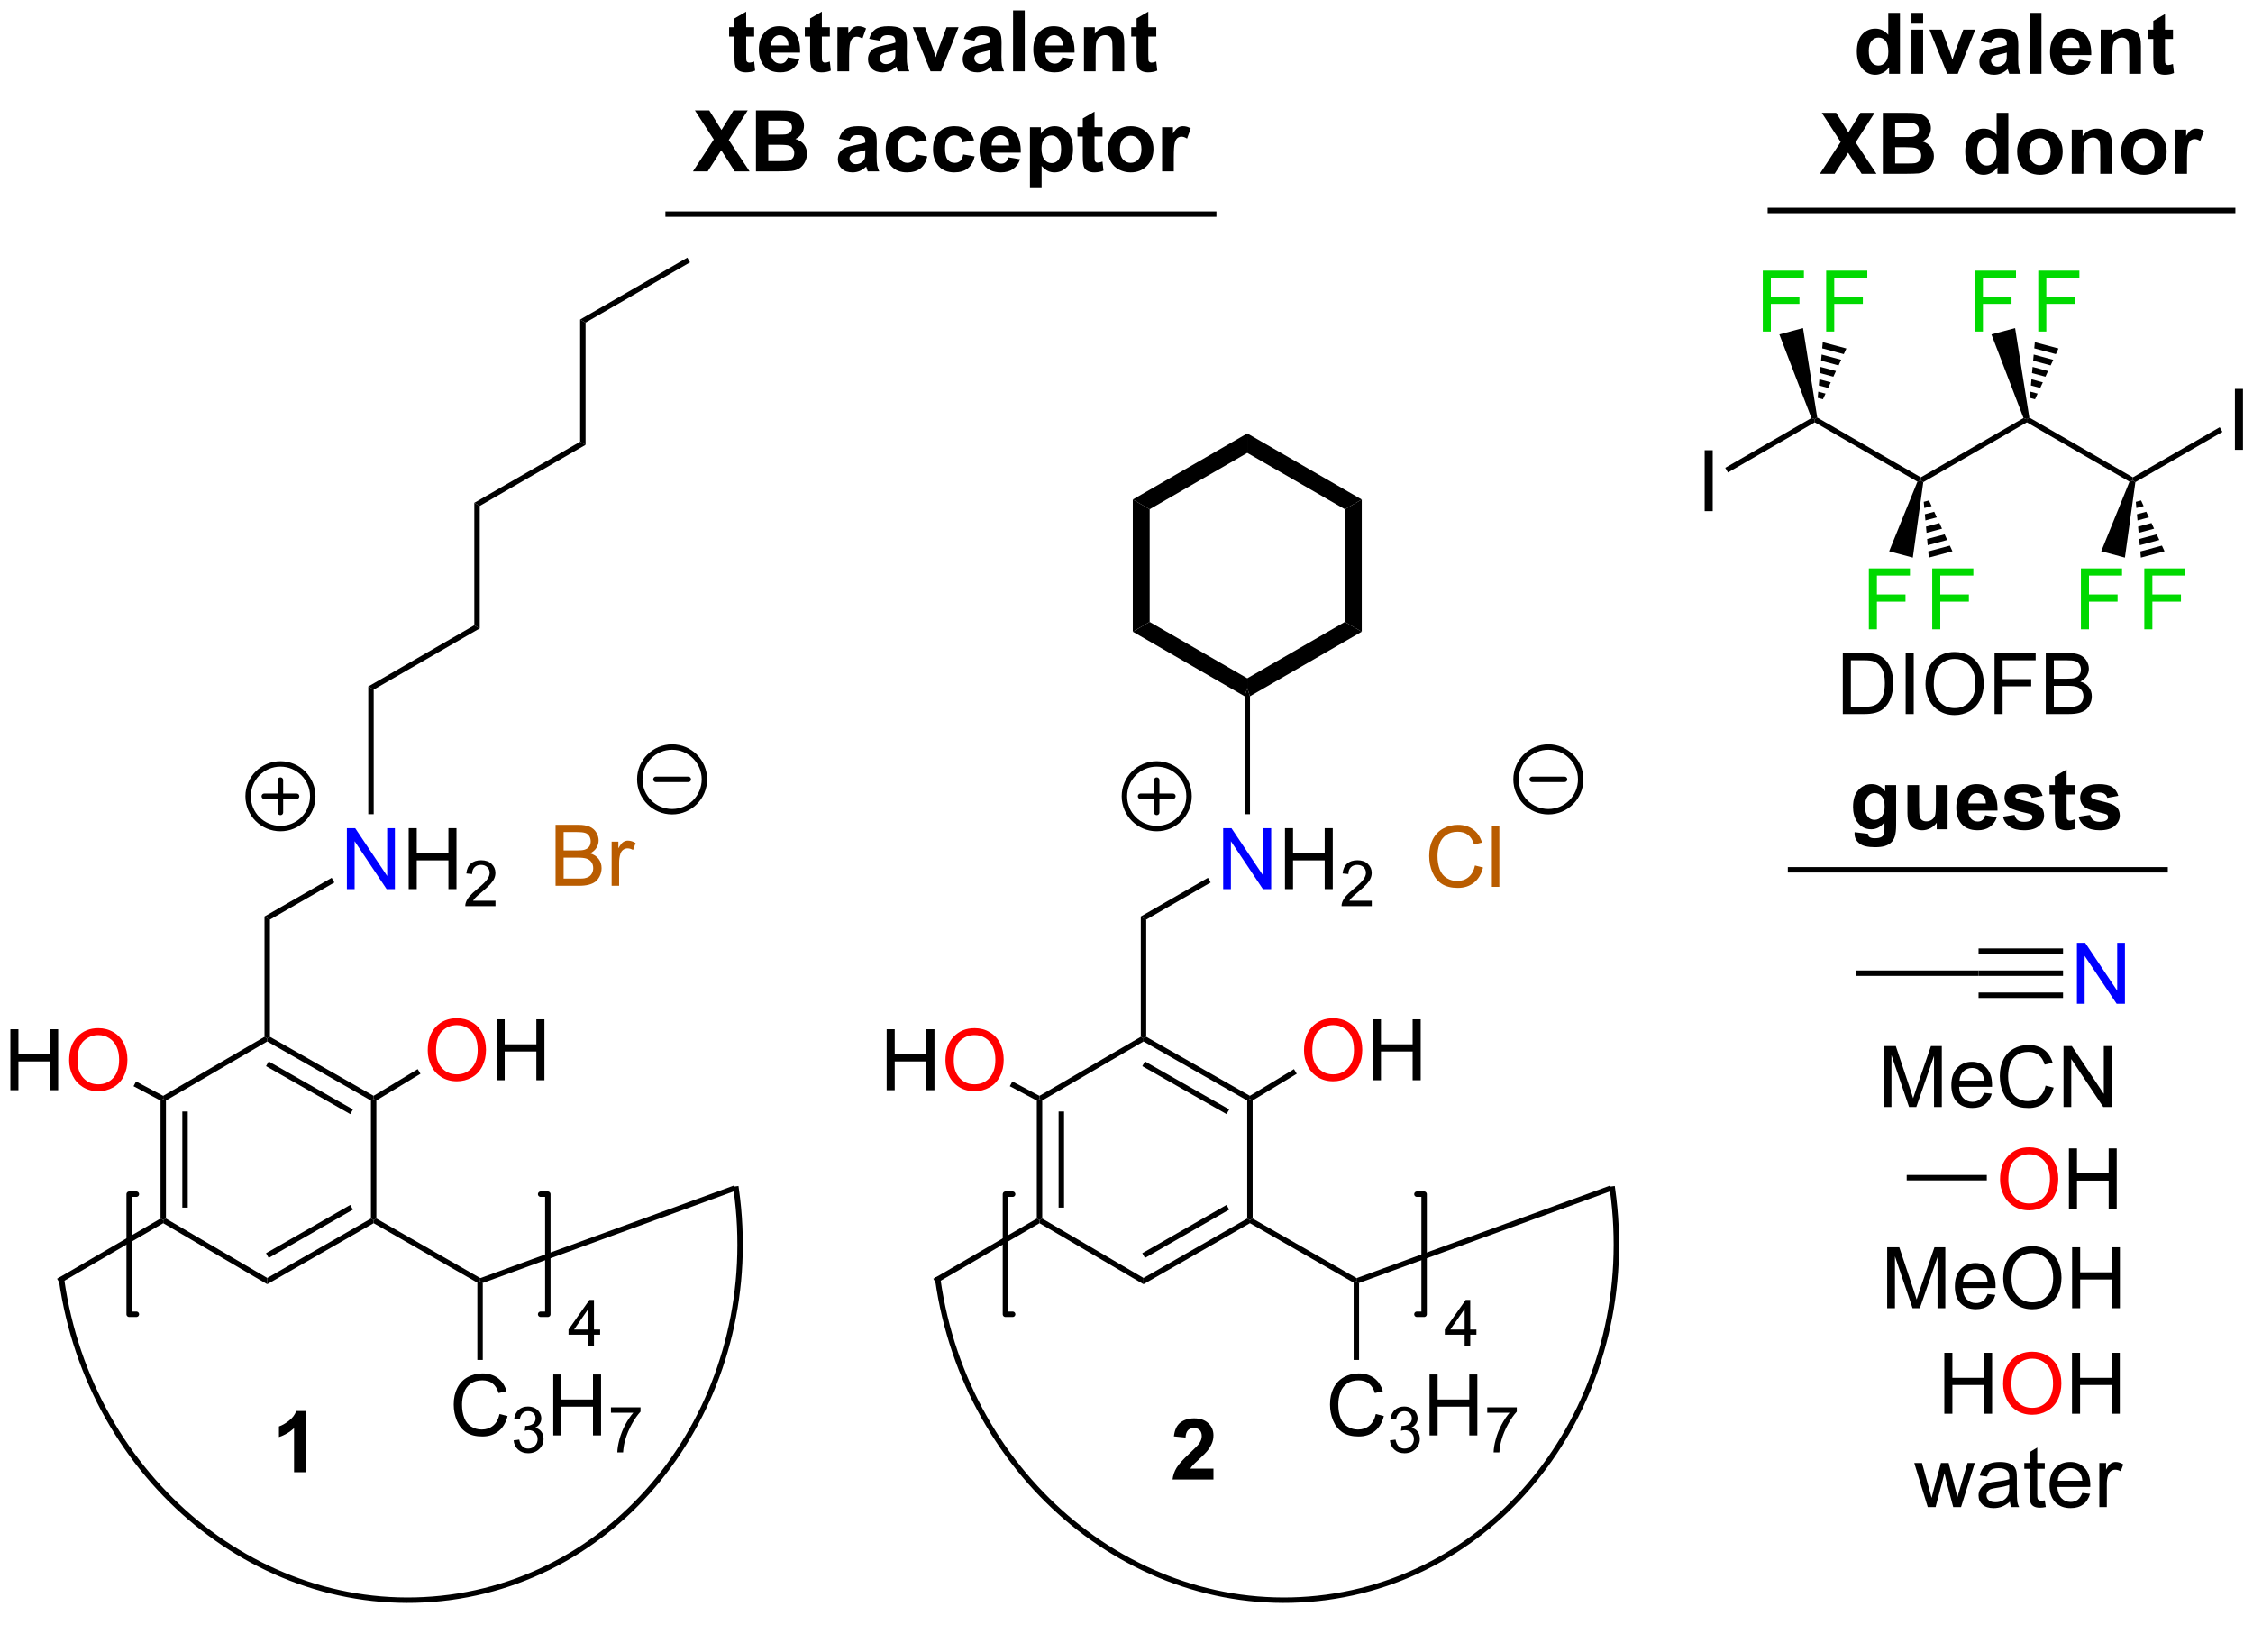 <?xml version="1.0" encoding="UTF-8"?>
<!DOCTYPE svg PUBLIC '-//W3C//DTD SVG 1.0//EN'
          'http://www.w3.org/TR/2001/REC-SVG-20010904/DTD/svg10.dtd'>
<svg stroke-dasharray="none" shape-rendering="auto" xmlns="http://www.w3.org/2000/svg" font-family="'Dialog'" text-rendering="auto" width="90" fill-opacity="1" color-interpolation="auto" color-rendering="auto" preserveAspectRatio="xMidYMid meet" font-size="12px" viewBox="0 0 90 66" fill="black" xmlns:xlink="http://www.w3.org/1999/xlink" stroke="black" image-rendering="auto" stroke-miterlimit="10" stroke-linecap="square" stroke-linejoin="miter" font-style="normal" stroke-width="1" height="66" stroke-dashoffset="0" font-weight="normal" stroke-opacity="1"
><!--Generated by the Batik Graphics2D SVG Generator--><defs id="genericDefs"
  /><g
  ><defs id="defs1"
    ><clipPath clipPathUnits="userSpaceOnUse" id="clipPath1"
      ><path d="M2.273 2.354 L220.121 2.354 L220.121 160.217 L2.273 160.217 L2.273 2.354 Z"
      /></clipPath
      ><clipPath clipPathUnits="userSpaceOnUse" id="clipPath2"
      ><path d="M18.57 49.915 L18.57 203.178 L230.361 203.178 L230.361 49.915 Z"
      /></clipPath
      ><clipPath clipPathUnits="userSpaceOnUse" id="clipPath3"
      ><path d="M18.57 49.915 L18.57 202.417 L230.361 202.417 L230.361 49.915 Z"
      /></clipPath
    ></defs
    ><g transform="scale(0.413,0.413) translate(-2.273,-2.354) matrix(1.029,0,0,1.029,-16.829,-48.989)"
    ><path d="M178.797 97.94 L178.797 92.213 L179.555 92.213 L179.555 97.94 L178.797 97.94 Z" stroke="none" clip-path="url(#clipPath3)"
    /></g
    ><g transform="matrix(0.425,0,0,0.425,-7.891,-21.211)"
    ><path d="M180.982 94.317 L180.726 93.875 L188.827 89.198 L189.142 89.311 L189.142 89.605 Z" stroke="none" clip-path="url(#clipPath3)"
    /></g
    ><g transform="matrix(0.425,0,0,0.425,-7.891,-21.211)"
    ><path d="M189.142 89.605 L189.142 89.311 L189.373 89.15 L199.109 94.77 L199.109 95.065 L198.79 95.176 Z" stroke="none" clip-path="url(#clipPath3)"
    /></g
    ><g transform="matrix(0.425,0,0,0.425,-7.891,-21.211)"
    ><path d="M199.342 95.225 L199.109 95.065 L199.109 94.77 L208.761 89.198 L209.075 89.311 L209.075 89.605 Z" stroke="none" clip-path="url(#clipPath3)"
    /></g
    ><g transform="matrix(0.425,0,0,0.425,-7.891,-21.211)"
    ><path d="M219.042 94.77 L219.042 95.065 L218.724 95.176 L209.075 89.605 L209.075 89.311 L209.307 89.15 Z" stroke="none" clip-path="url(#clipPath3)"
    /></g
    ><g transform="matrix(0.425,0,0,0.425,-7.891,-21.211)"
    ><path d="M228.631 92.186 L228.631 86.459 L229.389 86.459 L229.389 92.186 L228.631 92.186 Z" stroke="none" clip-path="url(#clipPath3)"
    /></g
    ><g transform="matrix(0.425,0,0,0.425,-7.891,-21.211)"
    ><path d="M227.202 90.059 L227.458 90.501 L219.276 95.225 L219.042 95.065 L219.042 94.77 Z" stroke="none" clip-path="url(#clipPath3)"
    /></g
    ><g transform="matrix(0.425,0,0,0.425,-7.891,-21.211)"
    ><path d="M33.655 153.346 L33.91 153.193 L34.165 153.34 L34.165 164.434 L33.91 164.58 L33.655 164.433 ZM35.705 154.371 L35.705 163.406 L36.215 163.406 L36.215 154.371 Z" stroke="none" clip-path="url(#clipPath3)"
    /></g
    ><g transform="matrix(0.425,0,0,0.425,-7.891,-21.211)"
    ><path d="M34.165 153.34 L33.91 153.193 L33.904 152.901 L43.429 147.355 L43.684 147.501 L43.686 147.796 Z" stroke="none" clip-path="url(#clipPath3)"
    /></g
    ><g transform="matrix(0.425,0,0,0.425,-7.891,-21.211)"
    ><path d="M43.686 147.796 L43.684 147.501 L43.94 147.353 L53.683 152.897 L53.687 153.193 L53.432 153.342 ZM43.57 150.113 L51.489 154.62 L51.742 154.176 L43.823 149.67 Z" stroke="none" clip-path="url(#clipPath3)"
    /></g
    ><g transform="matrix(0.425,0,0,0.425,-7.891,-21.211)"
    ><path d="M53.432 153.342 L53.687 153.193 L53.942 153.337 L53.942 164.432 L53.687 164.58 L53.432 164.432 Z" stroke="none" clip-path="url(#clipPath3)"
    /></g
    ><g transform="matrix(0.425,0,0,0.425,-7.891,-21.211)"
    ><path d="M53.432 164.432 L53.687 164.58 L53.687 164.874 L43.683 170.608 L43.686 170.018 ZM51.485 163.156 L43.57 167.693 L43.823 168.136 L51.739 163.599 Z" stroke="none" clip-path="url(#clipPath3)"
    /></g
    ><g transform="matrix(0.425,0,0,0.425,-7.891,-21.211)"
    ><path d="M33.91 164.875 L33.91 164.58 L34.165 164.434 L43.686 170.018 L43.683 170.608 Z" stroke="none" clip-path="url(#clipPath3)"
    /></g
    ><g transform="matrix(0.425,0,0,0.425,-7.891,-21.211)"
    ><path d="M43.94 147.353 L43.684 147.501 L43.429 147.355 L43.429 136.043 L43.94 136.338 Z" stroke="none" clip-path="url(#clipPath3)"
    /></g
    ><g fill="blue" transform="matrix(0.425,0,0,0.425,-7.891,-21.211)" stroke="blue"
    ><path d="M51.172 133.472 L51.172 127.745 L51.951 127.745 L54.959 132.24 L54.959 127.745 L55.685 127.745 L55.685 133.472 L54.906 133.472 L51.899 128.972 L51.899 133.472 L51.172 133.472 Z" stroke="none" clip-path="url(#clipPath3)"
    /></g
    ><g transform="matrix(0.425,0,0,0.425,-7.891,-21.211)"
    ><path d="M56.981 133.472 L56.981 127.745 L57.738 127.745 L57.738 130.097 L60.715 130.097 L60.715 127.745 L61.473 127.745 L61.473 133.472 L60.715 133.472 L60.715 130.771 L57.738 130.771 L57.738 133.472 L56.981 133.472 Z" stroke="none" clip-path="url(#clipPath3)"
    /></g
    ><g transform="matrix(0.425,0,0,0.425,-7.891,-21.211)"
    ><path d="M65.139 134.564 L65.139 135.072 L62.299 135.072 Q62.293 134.88 62.361 134.704 Q62.469 134.416 62.707 134.134 Q62.947 133.853 63.399 133.484 Q64.098 132.91 64.344 132.574 Q64.59 132.238 64.59 131.939 Q64.59 131.626 64.365 131.411 Q64.143 131.195 63.782 131.195 Q63.401 131.195 63.172 131.423 Q62.944 131.652 62.942 132.056 L62.399 132.001 Q62.455 131.394 62.819 131.078 Q63.182 130.759 63.793 130.759 Q64.412 130.759 64.772 131.103 Q65.133 131.445 65.133 131.951 Q65.133 132.208 65.028 132.458 Q64.922 132.707 64.676 132.982 Q64.432 133.257 63.864 133.738 Q63.389 134.136 63.254 134.279 Q63.119 134.421 63.032 134.564 L65.139 134.564 Z" stroke="none" clip-path="url(#clipPath3)"
    /></g
    ><g transform="matrix(0.425,0,0,0.425,-7.891,-21.211)"
    ><path d="M43.94 136.338 L43.429 136.043 L49.741 132.407 L49.995 132.849 Z" stroke="none" clip-path="url(#clipPath3)"
    /></g
    ><g transform="matrix(0.425,0,0,0.425,-7.891,-21.211)"
    ><path d="M53.693 126.433 L53.183 126.433 L53.183 114.428 L53.693 114.723 Z" stroke="none" clip-path="url(#clipPath3)"
    /></g
    ><g transform="matrix(0.425,0,0,0.425,-7.891,-21.211)"
    ><path d="M19.543 152.37 L19.543 146.644 L20.3 146.644 L20.3 148.995 L23.277 148.995 L23.277 146.644 L24.035 146.644 L24.035 152.37 L23.277 152.37 L23.277 149.67 L20.3 149.67 L20.3 152.37 L19.543 152.37 Z" stroke="none" clip-path="url(#clipPath3)"
    /></g
    ><g fill="red" transform="matrix(0.425,0,0,0.425,-7.891,-21.211)" stroke="red"
    ><path d="M25.067 149.581 Q25.067 148.154 25.833 147.35 Q26.599 146.542 27.81 146.542 Q28.601 146.542 29.237 146.923 Q29.875 147.3 30.208 147.977 Q30.544 148.654 30.544 149.514 Q30.544 150.386 30.192 151.073 Q29.841 151.761 29.195 152.115 Q28.552 152.469 27.805 152.469 Q26.997 152.469 26.359 152.079 Q25.724 151.685 25.396 151.011 Q25.067 150.334 25.067 149.581 ZM25.849 149.592 Q25.849 150.628 26.404 151.225 Q26.961 151.818 27.802 151.818 Q28.656 151.818 29.208 151.217 Q29.763 150.615 29.763 149.511 Q29.763 148.81 29.526 148.29 Q29.289 147.769 28.833 147.482 Q28.38 147.193 27.812 147.193 Q27.008 147.193 26.427 147.748 Q25.849 148.3 25.849 149.592 Z" stroke="none" clip-path="url(#clipPath3)"
    /></g
    ><g transform="matrix(0.425,0,0,0.425,-7.891,-21.211)"
    ><path d="M31.119 151.997 L31.358 151.547 L33.904 152.901 L33.91 153.193 L33.655 153.346 Z" stroke="none" clip-path="url(#clipPath3)"
    /></g
    ><g fill="red" transform="matrix(0.425,0,0,0.425,-7.891,-21.211)" stroke="red"
    ><path d="M58.771 148.646 Q58.771 147.219 59.536 146.415 Q60.302 145.607 61.513 145.607 Q62.305 145.607 62.94 145.987 Q63.578 146.365 63.911 147.042 Q64.247 147.719 64.247 148.578 Q64.247 149.451 63.896 150.138 Q63.544 150.826 62.898 151.18 Q62.255 151.534 61.508 151.534 Q60.7 151.534 60.062 151.144 Q59.427 150.75 59.099 150.076 Q58.771 149.399 58.771 148.646 ZM59.552 148.657 Q59.552 149.693 60.107 150.29 Q60.664 150.883 61.505 150.883 Q62.359 150.883 62.911 150.282 Q63.466 149.68 63.466 148.576 Q63.466 147.875 63.229 147.355 Q62.992 146.834 62.536 146.547 Q62.083 146.258 61.516 146.258 Q60.711 146.258 60.13 146.813 Q59.552 147.365 59.552 148.657 Z" stroke="none" clip-path="url(#clipPath3)"
    /></g
    ><g transform="matrix(0.425,0,0,0.425,-7.891,-21.211)"
    ><path d="M65.246 151.435 L65.246 145.709 L66.004 145.709 L66.004 148.06 L68.98 148.06 L68.98 145.709 L69.738 145.709 L69.738 151.435 L68.98 151.435 L68.98 148.735 L66.004 148.735 L66.004 151.435 L65.246 151.435 Z" stroke="none" clip-path="url(#clipPath3)"
    /></g
    ><g transform="matrix(0.425,0,0,0.425,-7.891,-21.211)"
    ><path d="M53.942 153.337 L53.687 153.193 L53.683 152.897 L57.825 150.391 L58.089 150.827 Z" stroke="none" clip-path="url(#clipPath3)"
    /></g
    ><g fill="rgb(185,92,0)" transform="matrix(0.425,0,0,0.425,-7.891,-21.211)" stroke="rgb(185,92,0)"
    ><path d="M70.785 133.159 L70.785 127.432 L72.934 127.432 Q73.59 127.432 73.986 127.607 Q74.384 127.779 74.608 128.141 Q74.832 128.503 74.832 128.896 Q74.832 129.263 74.632 129.589 Q74.434 129.911 74.033 130.112 Q74.551 130.263 74.83 130.63 Q75.111 130.998 75.111 131.498 Q75.111 131.901 74.939 132.248 Q74.77 132.591 74.52 132.779 Q74.27 132.966 73.892 133.062 Q73.517 133.159 72.97 133.159 L70.785 133.159 ZM71.543 129.839 L72.783 129.839 Q73.285 129.839 73.504 129.771 Q73.793 129.685 73.939 129.487 Q74.087 129.286 74.087 128.987 Q74.087 128.701 73.949 128.484 Q73.814 128.268 73.559 128.188 Q73.306 128.107 72.689 128.107 L71.543 128.107 L71.543 129.839 ZM71.543 132.482 L72.97 132.482 Q73.337 132.482 73.486 132.456 Q73.746 132.409 73.921 132.299 Q74.098 132.19 74.21 131.982 Q74.324 131.771 74.324 131.498 Q74.324 131.177 74.16 130.943 Q73.996 130.706 73.705 130.609 Q73.416 130.513 72.869 130.513 L71.543 130.513 L71.543 132.482 ZM76.056 133.159 L76.056 129.011 L76.689 129.011 L76.689 129.638 Q76.931 129.198 77.134 129.057 Q77.34 128.917 77.587 128.917 Q77.942 128.917 78.309 129.143 L78.067 129.794 Q77.809 129.643 77.551 129.643 Q77.322 129.643 77.137 129.781 Q76.955 129.919 76.876 130.167 Q76.759 130.542 76.759 130.987 L76.759 133.159 L76.056 133.159 Z" stroke="none" clip-path="url(#clipPath3)"
    /></g
    ><g transform="matrix(0.425,0,0,0.425,-7.891,-21.211)"
    ><path d="M53.693 114.723 L53.183 114.428 L63.149 108.674 L63.66 108.969 Z" stroke="none" clip-path="url(#clipPath3)"
    /></g
    ><g transform="matrix(0.425,0,0,0.425,-7.891,-21.211)"
    ><path d="M63.66 108.969 L63.149 108.674 L63.149 97.165 L63.66 97.46 Z" stroke="none" clip-path="url(#clipPath3)"
    /></g
    ><g transform="matrix(0.425,0,0,0.425,-7.891,-21.211)"
    ><path d="M33.655 164.433 L33.91 164.58 L33.91 164.875 L24.186 170.533 L23.93 170.092 Z" stroke="none" clip-path="url(#clipPath3)"
    /></g
    ><g transform="matrix(0.425,0,0,0.425,-7.891,-21.211)"
    ><path d="M63.714 170.033 L63.69 170.313 L63.435 170.461 L53.687 164.874 L53.687 164.58 L53.942 164.432 Z" stroke="none" clip-path="url(#clipPath3)"
    /></g
    ><g transform="matrix(0.425,0,0,0.425,-7.891,-21.211)"
    ><path d="M87.543 161.335 L87.718 161.814 L63.945 170.491 L63.69 170.313 L63.714 170.033 Z" stroke="none" clip-path="url(#clipPath3)"
    /></g
    ><g stroke-width="0.51" transform="matrix(0.425,0,0,0.425,-7.891,-21.211)" stroke-linejoin="round" stroke-linecap="round"
    ><path fill="none" d="M69.382 173.432 L70.059 173.432 L70.059 162.145 L69.382 162.145" clip-path="url(#clipPath3)"
    /></g
    ><g stroke-width="0.51" transform="matrix(0.425,0,0,0.425,-7.891,-21.211)" stroke-linejoin="round" stroke-linecap="round"
    ><path fill="none" d="M31.385 162.145 L30.707 162.145 L30.707 173.432 L31.385 173.432" clip-path="url(#clipPath3)"
    /></g
    ><g transform="matrix(0.425,0,0,0.425,-7.891,-21.211)"
    ><path d="M63.66 97.46 L63.149 97.165 L73.096 91.423 L73.606 91.718 Z" stroke="none" clip-path="url(#clipPath3)"
    /></g
    ><g transform="matrix(0.425,0,0,0.425,-7.891,-21.211)"
    ><path d="M73.606 91.718 L73.096 91.423 L73.096 79.938 L73.606 80.232 Z" stroke="none" clip-path="url(#clipPath3)"
    /></g
    ><g transform="matrix(0.425,0,0,0.425,-7.891,-21.211)"
    ><path d="M73.606 80.232 L73.096 79.938 L83.17 74.122 L83.425 74.563 Z" stroke="none" clip-path="url(#clipPath3)"
    /></g
    ><g transform="matrix(0.425,0,0,0.425,-7.891,-21.211)"
    ><path d="M65.518 182.809 L66.276 182.999 Q66.039 183.934 65.419 184.426 Q64.799 184.916 63.906 184.916 Q62.979 184.916 62.398 184.538 Q61.82 184.161 61.515 183.447 Q61.213 182.731 61.213 181.911 Q61.213 181.015 61.554 180.351 Q61.898 179.684 62.528 179.338 Q63.158 178.991 63.916 178.991 Q64.776 178.991 65.362 179.429 Q65.948 179.866 66.179 180.661 L65.432 180.835 Q65.234 180.21 64.854 179.926 Q64.476 179.64 63.901 179.64 Q63.242 179.64 62.797 179.958 Q62.354 180.273 62.174 180.806 Q61.994 181.34 61.994 181.905 Q61.994 182.637 62.208 183.181 Q62.422 183.726 62.869 183.997 Q63.32 184.265 63.843 184.265 Q64.479 184.265 64.919 183.898 Q65.362 183.53 65.518 182.809 Z" stroke="none" clip-path="url(#clipPath3)"
    /></g
    ><g transform="matrix(0.425,0,0,0.425,-7.891,-21.211)"
    ><path d="M66.844 185.282 L67.371 185.212 Q67.463 185.661 67.68 185.858 Q67.899 186.056 68.213 186.056 Q68.584 186.056 68.84 185.798 Q69.098 185.54 69.098 185.159 Q69.098 184.796 68.86 184.561 Q68.623 184.325 68.256 184.325 Q68.108 184.325 67.885 184.384 L67.944 183.921 Q67.996 183.927 68.028 183.927 Q68.365 183.927 68.635 183.751 Q68.904 183.575 68.904 183.208 Q68.904 182.919 68.707 182.729 Q68.512 182.538 68.201 182.538 Q67.893 182.538 67.688 182.731 Q67.483 182.925 67.424 183.311 L66.897 183.218 Q66.994 182.686 67.336 182.395 Q67.68 182.104 68.19 182.104 Q68.541 182.104 68.836 182.255 Q69.133 182.405 69.289 182.667 Q69.445 182.927 69.445 183.22 Q69.445 183.499 69.295 183.727 Q69.147 183.956 68.854 184.091 Q69.235 184.179 69.445 184.456 Q69.656 184.731 69.656 185.147 Q69.656 185.71 69.246 186.102 Q68.836 186.493 68.209 186.493 Q67.645 186.493 67.27 186.157 Q66.897 185.819 66.844 185.282 Z" stroke="none" clip-path="url(#clipPath3)"
    /></g
    ><g transform="matrix(0.425,0,0,0.425,-7.891,-21.211)"
    ><path d="M70.57 184.817 L70.57 179.09 L71.327 179.09 L71.327 181.442 L74.304 181.442 L74.304 179.09 L75.062 179.09 L75.062 184.817 L74.304 184.817 L74.304 182.116 L71.327 182.116 L71.327 184.817 L70.57 184.817 Z" stroke="none" clip-path="url(#clipPath3)"
    /></g
    ><g transform="matrix(0.425,0,0,0.425,-7.891,-21.211)"
    ><path d="M75.992 182.685 L75.992 182.177 L78.771 182.177 L78.771 182.587 Q78.361 183.024 77.958 183.749 Q77.556 184.472 77.335 185.235 Q77.177 185.774 77.134 186.417 L76.591 186.417 Q76.601 185.909 76.79 185.192 Q76.982 184.474 77.337 183.808 Q77.693 183.142 78.095 182.685 L75.992 182.685 Z" stroke="none" clip-path="url(#clipPath3)"
    /></g
    ><g transform="matrix(0.425,0,0,0.425,-7.891,-21.211)"
    ><path d="M63.945 177.725 L63.435 177.725 L63.435 170.461 L63.69 170.313 L63.945 170.491 Z" stroke="none" clip-path="url(#clipPath3)"
    /></g
    ><g stroke-width="0.51" transform="matrix(0.425,0,0,0.425,-7.891,-21.211)" stroke-linejoin="round" stroke-linecap="round"
    ><path fill="none" d="M81.739 126.197 C80.062 126.197 78.702 124.837 78.702 123.159 C78.702 121.482 80.062 120.122 81.739 120.122 C83.417 120.122 84.777 121.482 84.777 123.159 C84.777 124.837 83.417 126.197 81.739 126.197 M80.221 123.159 L83.258 123.159" clip-path="url(#clipPath3)"
    /></g
    ><g stroke-width="0.51" transform="matrix(0.425,0,0,0.425,-7.891,-21.211)" stroke-linejoin="round" stroke-linecap="round"
    ><path fill="none" d="M44.927 127.783 C43.249 127.783 41.889 126.423 41.889 124.746 C41.889 123.068 43.249 121.708 44.927 121.708 C46.604 121.708 47.964 123.068 47.964 124.746 C47.964 126.423 46.604 127.783 44.927 127.783 M43.408 124.746 L46.446 124.746 M44.927 123.227 L44.927 126.264" clip-path="url(#clipPath3)"
    /></g
    ><g transform="matrix(0.425,0,0,0.425,-7.891,-21.211)"
    ><path d="M73.868 176.379 L73.868 175.35 L72.005 175.35 L72.005 174.868 L73.966 172.084 L74.396 172.084 L74.396 174.868 L74.976 174.868 L74.976 175.35 L74.396 175.35 L74.396 176.379 L73.868 176.379 ZM73.868 174.868 L73.868 172.93 L72.525 174.868 L73.868 174.868 Z" stroke="none" clip-path="url(#clipPath3)"
    /></g
    ><g transform="matrix(0.425,0,0,0.425,-7.891,-21.211)"
    ><path d="M24.098 170.207 C26.779 189.189 43.259 202.657 60.909 200.289 L61.162 200.255 L61.094 199.75 L60.841 199.784 C43.469 202.114 27.244 188.839 24.603 170.135 L24.567 169.883 L24.062 169.954 L24.098 170.207 ZM60.909 200.289 C69.735 199.105 77.185 194.185 82.092 187.182 C86.995 180.185 89.355 171.114 88.015 161.628 L87.979 161.376 L87.474 161.447 L87.51 161.7 C88.831 171.057 86.503 179.998 81.674 186.889 C76.85 193.774 69.526 198.618 60.841 199.784 L60.588 199.817 L60.656 200.323 L60.909 200.289 Z" stroke="none" clip-path="url(#clipPath3)"
    /></g
    ><g fill="blue" transform="matrix(0.425,0,0,0.425,-7.891,-21.211)" stroke="blue"
    ><path d="M213.781 144.249 L213.781 138.522 L214.559 138.522 L217.567 143.017 L217.567 138.522 L218.294 138.522 L218.294 144.249 L217.515 144.249 L214.507 139.749 L214.507 144.249 L213.781 144.249 Z" stroke="none" clip-path="url(#clipPath3)"
    /></g
    ><g transform="matrix(0.425,0,0,0.425,-7.891,-21.211)"
    ><path d="M204.537 141.119 L204.537 141.629 L193.029 141.629 L193.029 141.119 Z" stroke="none" clip-path="url(#clipPath3)"
    /></g
    ><g transform="matrix(0.425,0,0,0.425,-7.891,-21.211)"
    ><path d="M204.537 141.629 L204.537 141.119 L212.477 141.119 L212.477 141.629 ZM204.537 139.557 L212.477 139.557 L212.477 139.047 L204.537 139.047 ZM204.537 143.701 L212.477 143.701 L212.477 143.19 L204.537 143.19 Z" stroke="none" clip-path="url(#clipPath3)"
    /></g
    ><g fill="red" transform="matrix(0.425,0,0,0.425,-7.891,-21.211)" stroke="red"
    ><path d="M206.555 160.779 Q206.555 159.352 207.32 158.547 Q208.086 157.74 209.297 157.74 Q210.089 157.74 210.724 158.12 Q211.362 158.498 211.695 159.175 Q212.031 159.852 212.031 160.711 Q212.031 161.584 211.68 162.271 Q211.328 162.959 210.682 163.313 Q210.039 163.667 209.292 163.667 Q208.484 163.667 207.846 163.276 Q207.211 162.883 206.883 162.209 Q206.555 161.532 206.555 160.779 ZM207.336 160.79 Q207.336 161.826 207.891 162.422 Q208.448 163.016 209.289 163.016 Q210.143 163.016 210.695 162.415 Q211.25 161.813 211.25 160.709 Q211.25 160.008 211.013 159.487 Q210.776 158.966 210.32 158.68 Q209.867 158.391 209.299 158.391 Q208.495 158.391 207.914 158.946 Q207.336 159.498 207.336 160.79 Z" stroke="none" clip-path="url(#clipPath3)"
    /></g
    ><g transform="matrix(0.425,0,0,0.425,-7.891,-21.211)"
    ><path d="M213.03 163.568 L213.03 157.841 L213.788 157.841 L213.788 160.193 L216.764 160.193 L216.764 157.841 L217.522 157.841 L217.522 163.568 L216.764 163.568 L216.764 160.868 L213.788 160.868 L213.788 163.568 L213.03 163.568 Z" stroke="none" clip-path="url(#clipPath3)"
    /></g
    ><g transform="matrix(0.425,0,0,0.425,-7.891,-21.211)"
    ><path d="M197.783 160.848 L197.783 160.338 L205.311 160.338 L205.311 160.848 Z" stroke="none" clip-path="url(#clipPath3)"
    /></g
    ><g transform="matrix(0.425,0,0,0.425,-7.891,-21.211)"
    ><path d="M195.946 172.863 L195.946 167.137 L197.086 167.137 L198.443 171.191 Q198.631 171.756 198.717 172.038 Q198.813 171.725 199.021 171.121 L200.391 167.137 L201.412 167.137 L201.412 172.863 L200.68 172.863 L200.68 168.069 L199.016 172.863 L198.334 172.863 L196.678 167.988 L196.678 172.863 L195.946 172.863 ZM205.383 171.527 L206.11 171.616 Q205.938 172.254 205.472 172.605 Q205.008 172.957 204.287 172.957 Q203.375 172.957 202.842 172.397 Q202.31 171.834 202.31 170.824 Q202.31 169.777 202.849 169.199 Q203.388 168.621 204.248 168.621 Q205.079 168.621 205.605 169.189 Q206.133 169.754 206.133 170.78 Q206.133 170.842 206.131 170.967 L203.037 170.967 Q203.076 171.652 203.422 172.017 Q203.771 172.379 204.29 172.379 Q204.678 172.379 204.951 172.176 Q205.224 171.972 205.383 171.527 ZM203.076 170.389 L205.391 170.389 Q205.344 169.866 205.125 169.605 Q204.79 169.199 204.256 169.199 Q203.771 169.199 203.441 169.525 Q203.11 169.847 203.076 170.389 ZM206.853 170.074 Q206.853 168.647 207.619 167.842 Q208.385 167.035 209.595 167.035 Q210.387 167.035 211.023 167.415 Q211.661 167.793 211.994 168.47 Q212.33 169.147 212.33 170.006 Q212.33 170.879 211.978 171.566 Q211.627 172.254 210.981 172.608 Q210.338 172.962 209.59 172.962 Q208.783 172.962 208.145 172.571 Q207.51 172.178 207.181 171.504 Q206.853 170.827 206.853 170.074 ZM207.635 170.084 Q207.635 171.121 208.189 171.717 Q208.746 172.311 209.588 172.311 Q210.442 172.311 210.994 171.709 Q211.549 171.108 211.549 170.004 Q211.549 169.303 211.312 168.782 Q211.075 168.262 210.619 167.975 Q210.166 167.686 209.598 167.686 Q208.793 167.686 208.213 168.241 Q207.635 168.793 207.635 170.084 ZM213.329 172.863 L213.329 167.137 L214.086 167.137 L214.086 169.488 L217.063 169.488 L217.063 167.137 L217.821 167.137 L217.821 172.863 L217.063 172.863 L217.063 170.163 L214.086 170.163 L214.086 172.863 L213.329 172.863 Z" stroke="none" clip-path="url(#clipPath3)"
    /></g
    ><g transform="matrix(0.425,0,0,0.425,-7.891,-21.211)"
    ><path d="M195.616 153.948 L195.616 148.221 L196.756 148.221 L198.113 152.276 Q198.301 152.841 198.387 153.122 Q198.483 152.81 198.691 152.206 L200.061 148.221 L201.082 148.221 L201.082 153.948 L200.35 153.948 L200.35 149.153 L198.686 153.948 L198.004 153.948 L196.348 149.073 L196.348 153.948 L195.616 153.948 ZM205.053 152.612 L205.78 152.7 Q205.608 153.338 205.142 153.69 Q204.678 154.041 203.957 154.041 Q203.046 154.041 202.512 153.482 Q201.98 152.919 201.98 151.909 Q201.98 150.862 202.519 150.284 Q203.059 149.706 203.918 149.706 Q204.749 149.706 205.275 150.273 Q205.803 150.838 205.803 151.864 Q205.803 151.927 205.801 152.052 L202.707 152.052 Q202.746 152.737 203.092 153.101 Q203.441 153.463 203.96 153.463 Q204.348 153.463 204.621 153.26 Q204.894 153.057 205.053 152.612 ZM202.746 151.474 L205.061 151.474 Q205.014 150.95 204.796 150.69 Q204.46 150.284 203.926 150.284 Q203.441 150.284 203.111 150.609 Q202.78 150.932 202.746 151.474 ZM210.839 151.94 L211.596 152.13 Q211.359 153.065 210.739 153.557 Q210.12 154.047 209.226 154.047 Q208.299 154.047 207.719 153.669 Q207.141 153.291 206.836 152.578 Q206.534 151.862 206.534 151.041 Q206.534 150.146 206.875 149.482 Q207.219 148.815 207.849 148.469 Q208.479 148.122 209.237 148.122 Q210.096 148.122 210.682 148.56 Q211.268 148.997 211.5 149.791 L210.753 149.966 Q210.555 149.341 210.174 149.057 Q209.797 148.771 209.221 148.771 Q208.562 148.771 208.117 149.088 Q207.674 149.403 207.495 149.937 Q207.315 150.471 207.315 151.036 Q207.315 151.768 207.529 152.312 Q207.742 152.857 208.19 153.127 Q208.641 153.396 209.164 153.396 Q209.799 153.396 210.239 153.028 Q210.682 152.661 210.839 151.94 ZM212.522 153.948 L212.522 148.221 L213.301 148.221 L216.309 152.716 L216.309 148.221 L217.035 148.221 L217.035 153.948 L216.256 153.948 L213.249 149.448 L213.249 153.948 L212.522 153.948 Z" stroke="none" clip-path="url(#clipPath3)"
    /></g
    ><g transform="matrix(0.425,0,0,0.425,-7.891,-21.211)"
    ><path d="M191.777 117.015 L191.777 111.288 L193.751 111.288 Q194.418 111.288 194.769 111.369 Q195.262 111.484 195.61 111.78 Q196.064 112.163 196.287 112.76 Q196.512 113.353 196.512 114.119 Q196.512 114.773 196.358 115.278 Q196.207 115.78 195.967 116.111 Q195.73 116.439 195.446 116.629 Q195.165 116.82 194.764 116.918 Q194.363 117.015 193.845 117.015 L191.777 117.015 ZM192.535 116.338 L193.759 116.338 Q194.324 116.338 194.647 116.234 Q194.97 116.127 195.16 115.937 Q195.431 115.666 195.579 115.213 Q195.73 114.757 195.73 114.109 Q195.73 113.21 195.436 112.728 Q195.142 112.244 194.72 112.08 Q194.415 111.963 193.738 111.963 L192.535 111.963 L192.535 116.338 ZM197.685 117.015 L197.685 111.288 L198.442 111.288 L198.442 117.015 L197.685 117.015 ZM199.548 114.226 Q199.548 112.799 200.314 111.994 Q201.079 111.187 202.29 111.187 Q203.082 111.187 203.717 111.567 Q204.355 111.945 204.689 112.622 Q205.024 113.299 205.024 114.158 Q205.024 115.03 204.673 115.718 Q204.321 116.405 203.675 116.76 Q203.032 117.114 202.285 117.114 Q201.478 117.114 200.84 116.723 Q200.204 116.33 199.876 115.655 Q199.548 114.978 199.548 114.226 ZM200.329 114.236 Q200.329 115.273 200.884 115.869 Q201.441 116.463 202.282 116.463 Q203.137 116.463 203.689 115.861 Q204.243 115.26 204.243 114.155 Q204.243 113.455 204.006 112.934 Q203.769 112.413 203.314 112.127 Q202.86 111.838 202.293 111.838 Q201.488 111.838 200.907 112.392 Q200.329 112.945 200.329 114.236 ZM206.039 117.015 L206.039 111.288 L209.903 111.288 L209.903 111.963 L206.797 111.963 L206.797 113.736 L209.484 113.736 L209.484 114.413 L206.797 114.413 L206.797 117.015 L206.039 117.015 ZM210.855 117.015 L210.855 111.288 L213.004 111.288 Q213.66 111.288 214.056 111.463 Q214.454 111.635 214.678 111.997 Q214.902 112.359 214.902 112.752 Q214.902 113.119 214.702 113.445 Q214.504 113.767 214.103 113.968 Q214.621 114.119 214.899 114.486 Q215.181 114.853 215.181 115.353 Q215.181 115.757 215.009 116.103 Q214.84 116.447 214.59 116.635 Q214.34 116.822 213.962 116.918 Q213.587 117.015 213.04 117.015 L210.855 117.015 ZM211.613 113.695 L212.853 113.695 Q213.355 113.695 213.574 113.627 Q213.863 113.541 214.009 113.343 Q214.157 113.142 214.157 112.843 Q214.157 112.556 214.019 112.34 Q213.884 112.124 213.629 112.043 Q213.376 111.963 212.759 111.963 L211.613 111.963 L211.613 113.695 ZM211.613 116.338 L213.04 116.338 Q213.407 116.338 213.556 116.312 Q213.816 116.265 213.991 116.155 Q214.168 116.046 214.28 115.838 Q214.394 115.627 214.394 115.353 Q214.394 115.033 214.23 114.799 Q214.066 114.562 213.774 114.465 Q213.485 114.369 212.939 114.369 L211.613 114.369 L211.613 116.338 Z" stroke="none" clip-path="url(#clipPath3)"
    /></g
    ><g transform="matrix(0.425,0,0,0.425,-7.891,-21.211)"
    ><path d="M197.149 56.842 L196.128 56.842 L196.128 56.232 Q195.875 56.586 195.529 56.761 Q195.182 56.935 194.831 56.935 Q194.117 56.935 193.607 56.36 Q193.096 55.782 193.096 54.751 Q193.096 53.696 193.591 53.149 Q194.089 52.599 194.846 52.599 Q195.542 52.599 196.049 53.178 L196.049 51.115 L197.149 51.115 L197.149 56.842 ZM194.219 54.678 Q194.219 55.342 194.401 55.639 Q194.667 56.068 195.143 56.068 Q195.524 56.068 195.789 55.745 Q196.055 55.422 196.055 54.782 Q196.055 54.068 195.797 53.753 Q195.539 53.438 195.136 53.438 Q194.745 53.438 194.482 53.751 Q194.219 54.06 194.219 54.678 ZM198.231 52.131 L198.231 51.115 L199.327 51.115 L199.327 52.131 L198.231 52.131 ZM198.231 56.842 L198.231 52.693 L199.327 52.693 L199.327 56.842 L198.231 56.842 ZM201.594 56.842 L199.922 52.693 L201.073 52.693 L201.854 54.81 L202.081 55.516 Q202.172 55.248 202.195 55.162 Q202.25 54.985 202.313 54.81 L203.102 52.693 L204.229 52.693 L202.581 56.842 L201.594 56.842 ZM205.723 53.959 L204.725 53.779 Q204.895 53.178 205.304 52.889 Q205.715 52.599 206.522 52.599 Q207.257 52.599 207.616 52.774 Q207.975 52.946 208.121 53.214 Q208.27 53.482 208.27 54.196 L208.257 55.477 Q208.257 56.024 208.309 56.284 Q208.363 56.545 208.507 56.842 L207.421 56.842 Q207.379 56.732 207.316 56.516 Q207.288 56.42 207.277 56.389 Q206.996 56.662 206.676 56.8 Q206.356 56.935 205.991 56.935 Q205.35 56.935 204.981 56.589 Q204.613 56.24 204.613 55.709 Q204.613 55.357 204.78 55.081 Q204.949 54.805 205.251 54.659 Q205.554 54.514 206.124 54.404 Q206.895 54.258 207.191 54.133 L207.191 54.024 Q207.191 53.709 207.035 53.573 Q206.879 53.438 206.444 53.438 Q206.152 53.438 205.988 53.555 Q205.824 53.67 205.723 53.959 ZM207.191 54.849 Q206.981 54.92 206.522 55.019 Q206.066 55.115 205.926 55.209 Q205.71 55.36 205.71 55.594 Q205.71 55.826 205.882 55.995 Q206.054 56.162 206.319 56.162 Q206.616 56.162 206.887 55.967 Q207.085 55.818 207.147 55.602 Q207.191 55.461 207.191 55.068 L207.191 54.849 ZM209.352 56.842 L209.352 51.115 L210.448 51.115 L210.448 56.842 L209.352 56.842 ZM213.975 55.521 L215.069 55.704 Q214.858 56.305 214.402 56.62 Q213.949 56.935 213.264 56.935 Q212.184 56.935 211.663 56.227 Q211.254 55.662 211.254 54.797 Q211.254 53.766 211.793 53.183 Q212.332 52.599 213.155 52.599 Q214.082 52.599 214.616 53.211 Q215.152 53.821 215.129 55.084 L212.379 55.084 Q212.389 55.571 212.642 55.844 Q212.897 56.115 213.277 56.115 Q213.535 56.115 213.71 55.974 Q213.887 55.834 213.975 55.521 ZM214.038 54.412 Q214.027 53.935 213.793 53.688 Q213.559 53.438 213.223 53.438 Q212.863 53.438 212.629 53.701 Q212.395 53.961 212.397 54.412 L214.038 54.412 ZM219.797 56.842 L218.698 56.842 L218.698 54.724 Q218.698 54.053 218.628 53.855 Q218.557 53.657 218.399 53.547 Q218.242 53.438 218.018 53.438 Q217.734 53.438 217.508 53.594 Q217.281 53.751 217.195 54.008 Q217.112 54.266 217.112 54.961 L217.112 56.842 L216.016 56.842 L216.016 52.693 L217.034 52.693 L217.034 53.303 Q217.578 52.599 218.401 52.599 Q218.766 52.599 219.065 52.73 Q219.367 52.86 219.521 53.063 Q219.674 53.266 219.734 53.524 Q219.797 53.782 219.797 54.264 L219.797 56.842 ZM222.811 52.693 L222.811 53.568 L222.061 53.568 L222.061 55.24 Q222.061 55.748 222.082 55.831 Q222.106 55.914 222.181 55.969 Q222.257 56.024 222.366 56.024 Q222.52 56.024 222.809 55.92 L222.902 56.771 Q222.52 56.935 222.035 56.935 Q221.738 56.935 221.499 56.836 Q221.262 56.735 221.15 56.579 Q221.038 56.42 220.996 56.149 Q220.96 55.959 220.96 55.376 L220.96 53.568 L220.457 53.568 L220.457 52.693 L220.96 52.693 L220.96 51.868 L222.061 51.227 L222.061 52.693 L222.811 52.693 Z" stroke="none" clip-path="url(#clipPath3)"
    /></g
    ><g transform="matrix(0.425,0,0,0.425,-7.891,-21.211)"
    ><path d="M189.618 66.242 L191.576 63.252 L189.803 60.515 L191.154 60.515 L192.303 62.354 L193.428 60.515 L194.766 60.515 L192.985 63.296 L194.943 66.242 L193.548 66.242 L192.279 64.26 L191.006 66.242 L189.618 66.242 ZM195.54 60.515 L197.829 60.515 Q198.508 60.515 198.842 60.572 Q199.178 60.627 199.441 60.807 Q199.704 60.986 199.878 61.286 Q200.055 61.585 200.055 61.955 Q200.055 62.359 199.839 62.695 Q199.623 63.031 199.251 63.197 Q199.774 63.351 200.055 63.718 Q200.337 64.085 200.337 64.58 Q200.337 64.971 200.154 65.341 Q199.975 65.71 199.66 65.932 Q199.345 66.15 198.883 66.203 Q198.595 66.234 197.49 66.242 L195.54 66.242 L195.54 60.515 ZM196.696 61.468 L196.696 62.791 L197.454 62.791 Q198.131 62.791 198.295 62.773 Q198.592 62.736 198.761 62.567 Q198.93 62.398 198.93 62.119 Q198.93 61.854 198.785 61.69 Q198.639 61.523 198.35 61.486 Q198.178 61.468 197.36 61.468 L196.696 61.468 ZM196.696 63.744 L196.696 65.275 L197.766 65.275 Q198.391 65.275 198.561 65.242 Q198.818 65.195 198.98 65.012 Q199.141 64.83 199.141 64.525 Q199.141 64.268 199.016 64.088 Q198.891 63.908 198.654 63.828 Q198.42 63.744 197.631 63.744 L196.696 63.744 ZM207.334 66.242 L206.313 66.242 L206.313 65.632 Q206.061 65.986 205.714 66.161 Q205.368 66.335 205.016 66.335 Q204.303 66.335 203.792 65.76 Q203.282 65.182 203.282 64.15 Q203.282 63.096 203.777 62.549 Q204.274 61.999 205.032 61.999 Q205.727 61.999 206.235 62.578 L206.235 60.515 L207.334 60.515 L207.334 66.242 ZM204.404 64.078 Q204.404 64.742 204.587 65.038 Q204.852 65.468 205.329 65.468 Q205.709 65.468 205.975 65.145 Q206.24 64.822 206.24 64.182 Q206.24 63.468 205.982 63.153 Q205.725 62.838 205.321 62.838 Q204.93 62.838 204.667 63.151 Q204.404 63.46 204.404 64.078 ZM208.161 64.109 Q208.161 63.562 208.429 63.051 Q208.7 62.538 209.195 62.27 Q209.69 61.999 210.299 61.999 Q211.239 61.999 211.841 62.611 Q212.442 63.221 212.442 64.156 Q212.442 65.096 211.835 65.716 Q211.229 66.335 210.307 66.335 Q209.736 66.335 209.218 66.078 Q208.7 65.82 208.429 65.322 Q208.161 64.822 208.161 64.109 ZM209.286 64.166 Q209.286 64.783 209.577 65.111 Q209.872 65.439 210.302 65.439 Q210.731 65.439 211.023 65.111 Q211.315 64.783 211.315 64.158 Q211.315 63.549 211.023 63.221 Q210.731 62.893 210.302 62.893 Q209.872 62.893 209.577 63.221 Q209.286 63.549 209.286 64.166 ZM217.076 66.242 L215.977 66.242 L215.977 64.124 Q215.977 63.453 215.907 63.255 Q215.837 63.057 215.678 62.947 Q215.522 62.838 215.298 62.838 Q215.014 62.838 214.787 62.994 Q214.561 63.151 214.475 63.408 Q214.391 63.666 214.391 64.361 L214.391 66.242 L213.295 66.242 L213.295 62.093 L214.313 62.093 L214.313 62.703 Q214.857 61.999 215.68 61.999 Q216.045 61.999 216.345 62.13 Q216.647 62.26 216.8 62.463 Q216.954 62.666 217.014 62.924 Q217.076 63.182 217.076 63.663 L217.076 66.242 ZM217.934 64.109 Q217.934 63.562 218.202 63.051 Q218.473 62.538 218.968 62.27 Q219.463 61.999 220.072 61.999 Q221.012 61.999 221.614 62.611 Q222.216 63.221 222.216 64.156 Q222.216 65.096 221.609 65.716 Q221.002 66.335 220.08 66.335 Q219.51 66.335 218.992 66.078 Q218.473 65.82 218.202 65.322 Q217.934 64.822 217.934 64.109 ZM219.059 64.166 Q219.059 64.783 219.351 65.111 Q219.645 65.439 220.075 65.439 Q220.505 65.439 220.796 65.111 Q221.088 64.783 221.088 64.158 Q221.088 63.549 220.796 63.221 Q220.505 62.893 220.075 62.893 Q219.645 62.893 219.351 63.221 Q219.059 63.549 219.059 64.166 ZM224.126 66.242 L223.029 66.242 L223.029 62.093 L224.048 62.093 L224.048 62.682 Q224.311 62.265 224.519 62.132 Q224.727 61.999 224.993 61.999 Q225.368 61.999 225.717 62.205 L225.376 63.163 Q225.1 62.984 224.86 62.984 Q224.631 62.984 224.47 63.111 Q224.311 63.236 224.217 63.57 Q224.126 63.901 224.126 64.96 L224.126 66.242 Z" stroke="none" clip-path="url(#clipPath3)"
    /></g
    ><g transform="matrix(0.425,0,0,0.425,-7.891,-21.211)"
    ><path d="M89.452 52.466 L89.452 53.341 L88.702 53.341 L88.702 55.013 Q88.702 55.52 88.722 55.604 Q88.746 55.687 88.821 55.742 Q88.897 55.797 89.006 55.797 Q89.16 55.797 89.449 55.692 L89.543 56.544 Q89.16 56.708 88.676 56.708 Q88.379 56.708 88.139 56.609 Q87.902 56.507 87.79 56.351 Q87.678 56.192 87.637 55.922 Q87.6 55.731 87.6 55.148 L87.6 53.341 L87.097 53.341 L87.097 52.466 L87.6 52.466 L87.6 51.64 L88.702 51 L88.702 52.466 L89.452 52.466 ZM92.616 55.294 L93.71 55.476 Q93.499 56.078 93.043 56.393 Q92.59 56.708 91.905 56.708 Q90.824 56.708 90.303 56 Q89.894 55.434 89.894 54.57 Q89.894 53.539 90.433 52.955 Q90.972 52.372 91.795 52.372 Q92.722 52.372 93.256 52.984 Q93.793 53.593 93.769 54.856 L91.019 54.856 Q91.03 55.343 91.282 55.617 Q91.538 55.888 91.918 55.888 Q92.176 55.888 92.35 55.747 Q92.527 55.606 92.616 55.294 ZM92.678 54.184 Q92.668 53.708 92.433 53.461 Q92.199 53.211 91.863 53.211 Q91.504 53.211 91.269 53.474 Q91.035 53.734 91.038 54.184 L92.678 54.184 ZM96.565 52.466 L96.565 53.341 L95.815 53.341 L95.815 55.013 Q95.815 55.52 95.836 55.604 Q95.859 55.687 95.935 55.742 Q96.01 55.797 96.12 55.797 Q96.273 55.797 96.562 55.692 L96.656 56.544 Q96.273 56.708 95.789 56.708 Q95.492 56.708 95.252 56.609 Q95.016 56.507 94.903 56.351 Q94.791 56.192 94.75 55.922 Q94.713 55.731 94.713 55.148 L94.713 53.341 L94.211 53.341 L94.211 52.466 L94.713 52.466 L94.713 51.64 L95.815 51 L95.815 52.466 L96.565 52.466 ZM98.377 56.614 L97.281 56.614 L97.281 52.466 L98.299 52.466 L98.299 53.054 Q98.562 52.638 98.771 52.505 Q98.979 52.372 99.245 52.372 Q99.62 52.372 99.969 52.578 L99.627 53.536 Q99.351 53.356 99.112 53.356 Q98.883 53.356 98.721 53.484 Q98.562 53.609 98.469 53.942 Q98.377 54.273 98.377 55.333 L98.377 56.614 ZM101.262 53.731 L100.264 53.552 Q100.433 52.95 100.842 52.661 Q101.254 52.372 102.061 52.372 Q102.795 52.372 103.155 52.547 Q103.514 52.718 103.66 52.987 Q103.808 53.255 103.808 53.968 L103.795 55.25 Q103.795 55.797 103.847 56.057 Q103.902 56.317 104.045 56.614 L102.96 56.614 Q102.918 56.505 102.855 56.289 Q102.827 56.192 102.816 56.161 Q102.535 56.434 102.215 56.572 Q101.894 56.708 101.53 56.708 Q100.889 56.708 100.519 56.362 Q100.152 56.013 100.152 55.481 Q100.152 55.13 100.319 54.854 Q100.488 54.578 100.79 54.432 Q101.092 54.286 101.663 54.177 Q102.433 54.031 102.73 53.906 L102.73 53.797 Q102.73 53.481 102.574 53.346 Q102.418 53.211 101.983 53.211 Q101.691 53.211 101.527 53.328 Q101.363 53.442 101.262 53.731 ZM102.73 54.622 Q102.519 54.692 102.061 54.791 Q101.605 54.888 101.465 54.981 Q101.249 55.132 101.249 55.367 Q101.249 55.599 101.42 55.768 Q101.592 55.934 101.858 55.934 Q102.155 55.934 102.426 55.739 Q102.624 55.591 102.686 55.375 Q102.73 55.234 102.73 54.841 L102.73 54.622 ZM106.031 56.614 L104.359 52.466 L105.51 52.466 L106.291 54.583 L106.518 55.289 Q106.609 55.02 106.633 54.934 Q106.687 54.757 106.75 54.583 L107.539 52.466 L108.666 52.466 L107.018 56.614 L106.031 56.614 ZM110.16 53.731 L109.163 53.552 Q109.332 52.95 109.741 52.661 Q110.152 52.372 110.96 52.372 Q111.694 52.372 112.053 52.547 Q112.413 52.718 112.558 52.987 Q112.707 53.255 112.707 53.968 L112.694 55.25 Q112.694 55.797 112.746 56.057 Q112.801 56.317 112.944 56.614 L111.858 56.614 Q111.816 56.505 111.754 56.289 Q111.725 56.192 111.715 56.161 Q111.433 56.434 111.113 56.572 Q110.793 56.708 110.428 56.708 Q109.788 56.708 109.418 56.362 Q109.051 56.013 109.051 55.481 Q109.051 55.13 109.217 54.854 Q109.387 54.578 109.689 54.432 Q109.991 54.286 110.561 54.177 Q111.332 54.031 111.629 53.906 L111.629 53.797 Q111.629 53.481 111.472 53.346 Q111.316 53.211 110.881 53.211 Q110.59 53.211 110.426 53.328 Q110.262 53.442 110.16 53.731 ZM111.629 54.622 Q111.418 54.692 110.96 54.791 Q110.504 54.888 110.363 54.981 Q110.147 55.132 110.147 55.367 Q110.147 55.599 110.319 55.768 Q110.491 55.934 110.756 55.934 Q111.053 55.934 111.324 55.739 Q111.522 55.591 111.585 55.375 Q111.629 55.234 111.629 54.841 L111.629 54.622 ZM113.789 56.614 L113.789 50.888 L114.885 50.888 L114.885 56.614 L113.789 56.614 ZM118.413 55.294 L119.506 55.476 Q119.295 56.078 118.84 56.393 Q118.387 56.708 117.702 56.708 Q116.621 56.708 116.1 56 Q115.691 55.434 115.691 54.57 Q115.691 53.539 116.23 52.955 Q116.769 52.372 117.592 52.372 Q118.519 52.372 119.053 52.984 Q119.59 53.593 119.566 54.856 L116.816 54.856 Q116.827 55.343 117.079 55.617 Q117.335 55.888 117.715 55.888 Q117.972 55.888 118.147 55.747 Q118.324 55.606 118.413 55.294 ZM118.475 54.184 Q118.465 53.708 118.23 53.461 Q117.996 53.211 117.66 53.211 Q117.301 53.211 117.066 53.474 Q116.832 53.734 116.835 54.184 L118.475 54.184 ZM124.234 56.614 L123.135 56.614 L123.135 54.497 Q123.135 53.825 123.065 53.627 Q122.995 53.429 122.836 53.32 Q122.68 53.211 122.456 53.211 Q122.172 53.211 121.945 53.367 Q121.719 53.523 121.633 53.781 Q121.549 54.039 121.549 54.734 L121.549 56.614 L120.453 56.614 L120.453 52.466 L121.471 52.466 L121.471 53.075 Q122.016 52.372 122.838 52.372 Q123.203 52.372 123.502 52.502 Q123.805 52.632 123.958 52.836 Q124.112 53.039 124.172 53.297 Q124.234 53.554 124.234 54.036 L124.234 56.614 ZM127.249 52.466 L127.249 53.341 L126.499 53.341 L126.499 55.013 Q126.499 55.52 126.519 55.604 Q126.543 55.687 126.618 55.742 Q126.694 55.797 126.803 55.797 Q126.957 55.797 127.246 55.692 L127.34 56.544 Q126.957 56.708 126.472 56.708 Q126.176 56.708 125.936 56.609 Q125.699 56.507 125.587 56.351 Q125.475 56.192 125.433 55.922 Q125.397 55.731 125.397 55.148 L125.397 53.341 L124.894 53.341 L124.894 52.466 L125.397 52.466 L125.397 51.64 L126.499 51 L126.499 52.466 L127.249 52.466 Z" stroke="none" clip-path="url(#clipPath3)"
    /></g
    ><g transform="matrix(0.425,0,0,0.425,-7.891,-21.211)"
    ><path d="M83.698 66.014 L85.656 63.025 L83.883 60.288 L85.234 60.288 L86.383 62.126 L87.508 60.288 L88.846 60.288 L87.065 63.069 L89.023 66.014 L87.627 66.014 L86.359 64.032 L85.086 66.014 L83.698 66.014 ZM89.62 60.288 L91.909 60.288 Q92.588 60.288 92.922 60.345 Q93.258 60.4 93.521 60.579 Q93.784 60.759 93.958 61.059 Q94.135 61.358 94.135 61.728 Q94.135 62.131 93.919 62.467 Q93.703 62.803 93.331 62.97 Q93.854 63.124 94.135 63.491 Q94.416 63.858 94.416 64.353 Q94.416 64.743 94.234 65.113 Q94.055 65.483 93.739 65.704 Q93.424 65.923 92.963 65.975 Q92.674 66.006 91.57 66.014 L89.62 66.014 L89.62 60.288 ZM90.776 61.241 L90.776 62.564 L91.534 62.564 Q92.211 62.564 92.375 62.545 Q92.672 62.509 92.841 62.34 Q93.01 62.17 93.01 61.892 Q93.01 61.626 92.864 61.462 Q92.719 61.295 92.43 61.259 Q92.258 61.241 91.44 61.241 L90.776 61.241 ZM90.776 63.517 L90.776 65.048 L91.846 65.048 Q92.471 65.048 92.64 65.014 Q92.898 64.967 93.06 64.785 Q93.221 64.603 93.221 64.298 Q93.221 64.04 93.096 63.861 Q92.971 63.681 92.734 63.6 Q92.5 63.517 91.711 63.517 L90.776 63.517 ZM98.43 63.131 L97.432 62.952 Q97.601 62.35 98.01 62.061 Q98.422 61.772 99.229 61.772 Q99.963 61.772 100.323 61.947 Q100.682 62.118 100.828 62.387 Q100.976 62.655 100.976 63.368 L100.963 64.65 Q100.963 65.197 101.015 65.457 Q101.07 65.717 101.213 66.014 L100.127 66.014 Q100.086 65.905 100.023 65.689 Q99.995 65.592 99.984 65.561 Q99.703 65.835 99.383 65.972 Q99.062 66.108 98.698 66.108 Q98.057 66.108 97.687 65.762 Q97.32 65.413 97.32 64.881 Q97.32 64.53 97.487 64.254 Q97.656 63.978 97.958 63.832 Q98.26 63.686 98.831 63.577 Q99.601 63.431 99.898 63.306 L99.898 63.197 Q99.898 62.881 99.742 62.746 Q99.586 62.611 99.151 62.611 Q98.859 62.611 98.695 62.728 Q98.531 62.842 98.43 63.131 ZM99.898 64.022 Q99.687 64.092 99.229 64.191 Q98.773 64.288 98.633 64.381 Q98.416 64.532 98.416 64.767 Q98.416 64.999 98.588 65.168 Q98.76 65.335 99.026 65.335 Q99.323 65.335 99.594 65.139 Q99.791 64.991 99.854 64.775 Q99.898 64.634 99.898 64.241 L99.898 64.022 ZM105.676 63.092 L104.592 63.288 Q104.537 62.962 104.345 62.798 Q104.152 62.634 103.842 62.634 Q103.433 62.634 103.189 62.918 Q102.944 63.202 102.944 63.866 Q102.944 64.603 103.191 64.907 Q103.441 65.212 103.858 65.212 Q104.17 65.212 104.368 65.035 Q104.569 64.858 104.652 64.423 L105.73 64.608 Q105.561 65.35 105.084 65.73 Q104.608 66.108 103.808 66.108 Q102.897 66.108 102.355 65.535 Q101.816 64.96 101.816 63.944 Q101.816 62.915 102.358 62.345 Q102.902 61.772 103.827 61.772 Q104.584 61.772 105.032 62.097 Q105.48 62.423 105.676 63.092 ZM110.125 63.092 L109.041 63.288 Q108.987 62.962 108.794 62.798 Q108.601 62.634 108.291 62.634 Q107.883 62.634 107.638 62.918 Q107.393 63.202 107.393 63.866 Q107.393 64.603 107.64 64.907 Q107.89 65.212 108.307 65.212 Q108.62 65.212 108.817 65.035 Q109.018 64.858 109.101 64.423 L110.18 64.608 Q110.01 65.35 109.534 65.73 Q109.057 66.108 108.258 66.108 Q107.346 66.108 106.805 65.535 Q106.265 64.96 106.265 63.944 Q106.265 62.915 106.807 62.345 Q107.351 61.772 108.276 61.772 Q109.034 61.772 109.482 62.097 Q109.93 62.423 110.125 63.092 ZM113.358 64.694 L114.452 64.876 Q114.241 65.478 113.785 65.793 Q113.332 66.108 112.647 66.108 Q111.566 66.108 111.045 65.4 Q110.636 64.835 110.636 63.97 Q110.636 62.939 111.176 62.355 Q111.715 61.772 112.537 61.772 Q113.465 61.772 113.999 62.384 Q114.535 62.993 114.511 64.256 L111.761 64.256 Q111.772 64.743 112.025 65.017 Q112.28 65.288 112.66 65.288 Q112.918 65.288 113.092 65.147 Q113.269 65.006 113.358 64.694 ZM113.42 63.584 Q113.41 63.108 113.176 62.861 Q112.941 62.611 112.605 62.611 Q112.246 62.611 112.011 62.874 Q111.777 63.134 111.78 63.584 L113.42 63.584 ZM115.375 61.866 L116.398 61.866 L116.398 62.475 Q116.596 62.163 116.935 61.967 Q117.276 61.772 117.69 61.772 Q118.414 61.772 118.916 62.34 Q119.422 62.905 119.422 63.915 Q119.422 64.954 118.914 65.532 Q118.406 66.108 117.682 66.108 Q117.338 66.108 117.06 65.972 Q116.781 65.835 116.471 65.501 L116.471 67.592 L115.375 67.592 L115.375 61.866 ZM116.461 63.868 Q116.461 64.569 116.737 64.902 Q117.015 65.236 117.414 65.236 Q117.797 65.236 118.049 64.931 Q118.305 64.624 118.305 63.923 Q118.305 63.272 118.041 62.957 Q117.781 62.639 117.393 62.639 Q116.992 62.639 116.726 62.949 Q116.461 63.259 116.461 63.868 ZM122.194 61.866 L122.194 62.741 L121.444 62.741 L121.444 64.413 Q121.444 64.92 121.465 65.004 Q121.488 65.087 121.564 65.142 Q121.639 65.197 121.749 65.197 Q121.902 65.197 122.191 65.092 L122.285 65.944 Q121.902 66.108 121.418 66.108 Q121.121 66.108 120.881 66.009 Q120.644 65.907 120.532 65.751 Q120.42 65.592 120.379 65.322 Q120.342 65.131 120.342 64.548 L120.342 62.741 L119.84 62.741 L119.84 61.866 L120.342 61.866 L120.342 61.04 L121.444 60.4 L121.444 61.866 L122.194 61.866 ZM122.702 63.881 Q122.702 63.334 122.97 62.824 Q123.241 62.311 123.736 62.043 Q124.23 61.772 124.84 61.772 Q125.78 61.772 126.381 62.384 Q126.983 62.993 126.983 63.928 Q126.983 64.868 126.376 65.488 Q125.769 66.108 124.847 66.108 Q124.277 66.108 123.759 65.85 Q123.241 65.592 122.97 65.095 Q122.702 64.595 122.702 63.881 ZM123.827 63.939 Q123.827 64.556 124.118 64.884 Q124.412 65.212 124.842 65.212 Q125.272 65.212 125.564 64.884 Q125.855 64.556 125.855 63.931 Q125.855 63.322 125.564 62.993 Q125.272 62.665 124.842 62.665 Q124.412 62.665 124.118 62.993 Q123.827 63.322 123.827 63.939 ZM128.893 66.014 L127.797 66.014 L127.797 61.866 L128.815 61.866 L128.815 62.454 Q129.078 62.038 129.286 61.905 Q129.495 61.772 129.76 61.772 Q130.135 61.772 130.484 61.978 L130.143 62.936 Q129.867 62.756 129.627 62.756 Q129.398 62.756 129.237 62.884 Q129.078 63.009 128.984 63.342 Q128.893 63.673 128.893 64.733 L128.893 66.014 Z" stroke="none" clip-path="url(#clipPath3)"
    /></g
    ><g transform="matrix(0.425,0,0,0.425,-7.891,-21.211)"
    ><path d="M192.886 128.122 L194.139 128.276 Q194.17 128.494 194.285 128.575 Q194.441 128.692 194.777 128.692 Q195.207 128.692 195.42 128.565 Q195.566 128.479 195.639 128.286 Q195.691 128.151 195.691 127.781 L195.691 127.177 Q195.199 127.849 194.449 127.849 Q193.613 127.849 193.123 127.14 Q192.74 126.583 192.74 125.75 Q192.74 124.708 193.243 124.159 Q193.746 123.606 194.49 123.606 Q195.261 123.606 195.761 124.281 L195.761 123.7 L196.787 123.7 L196.787 127.421 Q196.787 128.159 196.665 128.52 Q196.545 128.885 196.327 129.091 Q196.108 129.299 195.743 129.416 Q195.379 129.534 194.819 129.534 Q193.764 129.534 193.321 129.172 Q192.881 128.81 192.881 128.255 Q192.881 128.2 192.886 128.122 ZM193.865 125.687 Q193.865 126.349 194.121 126.656 Q194.379 126.961 194.754 126.961 Q195.155 126.961 195.431 126.648 Q195.709 126.333 195.709 125.716 Q195.709 125.07 195.444 124.757 Q195.178 124.445 194.772 124.445 Q194.379 124.445 194.121 124.752 Q193.865 125.059 193.865 125.687 ZM200.604 127.849 L200.604 127.226 Q200.377 127.559 200.007 127.752 Q199.64 127.942 199.229 127.942 Q198.812 127.942 198.479 127.76 Q198.148 127.575 198 127.244 Q197.851 126.911 197.851 126.325 L197.851 123.7 L198.948 123.7 L198.948 125.606 Q198.948 126.481 199.007 126.679 Q199.07 126.875 199.229 126.992 Q199.39 127.106 199.635 127.106 Q199.916 127.106 200.138 126.953 Q200.362 126.796 200.442 126.57 Q200.526 126.341 200.526 125.45 L200.526 123.7 L201.625 123.7 L201.625 127.849 L200.604 127.849 ZM205.162 126.528 L206.256 126.711 Q206.045 127.312 205.589 127.627 Q205.136 127.942 204.452 127.942 Q203.371 127.942 202.85 127.234 Q202.441 126.669 202.441 125.804 Q202.441 124.773 202.98 124.19 Q203.519 123.606 204.342 123.606 Q205.269 123.606 205.803 124.218 Q206.339 124.828 206.316 126.091 L203.566 126.091 Q203.577 126.578 203.829 126.851 Q204.084 127.122 204.464 127.122 Q204.722 127.122 204.897 126.981 Q205.074 126.841 205.162 126.528 ZM205.225 125.419 Q205.214 124.942 204.98 124.695 Q204.746 124.445 204.41 124.445 Q204.05 124.445 203.816 124.708 Q203.582 124.968 203.584 125.419 L205.225 125.419 ZM206.823 126.664 L207.924 126.497 Q207.994 126.817 208.208 126.984 Q208.424 127.148 208.812 127.148 Q209.237 127.148 209.453 126.992 Q209.596 126.882 209.596 126.7 Q209.596 126.575 209.518 126.492 Q209.437 126.414 209.151 126.349 Q207.823 126.054 207.468 125.812 Q206.976 125.476 206.976 124.88 Q206.976 124.341 207.401 123.974 Q207.828 123.606 208.721 123.606 Q209.573 123.606 209.987 123.885 Q210.401 124.161 210.557 124.703 L209.523 124.895 Q209.455 124.653 209.27 124.526 Q209.086 124.395 208.742 124.395 Q208.307 124.395 208.119 124.515 Q207.994 124.601 207.994 124.739 Q207.994 124.856 208.104 124.937 Q208.252 125.046 209.13 125.247 Q210.007 125.445 210.354 125.734 Q210.698 126.028 210.698 126.552 Q210.698 127.122 210.221 127.534 Q209.744 127.942 208.812 127.942 Q207.963 127.942 207.468 127.599 Q206.976 127.255 206.823 126.664 ZM213.561 123.7 L213.561 124.575 L212.811 124.575 L212.811 126.247 Q212.811 126.755 212.832 126.838 Q212.855 126.921 212.931 126.976 Q213.006 127.031 213.115 127.031 Q213.269 127.031 213.558 126.927 L213.652 127.778 Q213.269 127.942 212.785 127.942 Q212.488 127.942 212.248 127.843 Q212.011 127.742 211.899 127.586 Q211.787 127.427 211.746 127.156 Q211.709 126.966 211.709 126.382 L211.709 124.575 L211.207 124.575 L211.207 123.7 L211.709 123.7 L211.709 122.875 L212.811 122.234 L212.811 123.7 L213.561 123.7 ZM213.936 126.664 L215.037 126.497 Q215.108 126.817 215.321 126.984 Q215.537 127.148 215.925 127.148 Q216.35 127.148 216.566 126.992 Q216.709 126.882 216.709 126.7 Q216.709 126.575 216.631 126.492 Q216.55 126.414 216.264 126.349 Q214.936 126.054 214.582 125.812 Q214.089 125.476 214.089 124.88 Q214.089 124.341 214.514 123.974 Q214.941 123.606 215.834 123.606 Q216.686 123.606 217.1 123.885 Q217.514 124.161 217.67 124.703 L216.636 124.895 Q216.569 124.653 216.384 124.526 Q216.199 124.395 215.855 124.395 Q215.42 124.395 215.233 124.515 Q215.108 124.601 215.108 124.739 Q215.108 124.856 215.217 124.937 Q215.365 125.046 216.243 125.247 Q217.121 125.445 217.467 125.734 Q217.811 126.028 217.811 126.552 Q217.811 127.122 217.334 127.534 Q216.858 127.942 215.925 127.942 Q215.077 127.942 214.582 127.599 Q214.089 127.255 213.936 126.664 Z" stroke="none" clip-path="url(#clipPath3)"
    /></g
    ><g transform="matrix(0.425,0,0,0.425,-7.891,-21.211)"
    ><path d="M47.303 188.276 L46.206 188.276 L46.206 184.138 Q45.605 184.701 44.787 184.971 L44.787 183.974 Q45.217 183.833 45.719 183.443 Q46.224 183.05 46.412 182.526 L47.303 182.526 L47.303 188.276 Z" stroke="none" clip-path="url(#clipPath3)"
    /></g
    ><g transform="matrix(0.425,0,0,0.425,-7.891,-21.211)"
    ><path d="M132.647 69.779 L81.364 69.779 L81.109 69.779 L81.109 70.29 L81.364 70.29 L132.647 70.29 L132.902 70.29 L132.902 69.779 L132.647 69.779 Z" stroke="none" clip-path="url(#clipPath3)"
    /></g
    ><g transform="matrix(0.425,0,0,0.425,-7.891,-21.211)"
    ><path d="M228.42 69.436 L184.969 69.436 L184.713 69.436 L184.713 69.946 L184.969 69.946 L228.42 69.946 L228.675 69.946 L228.675 69.436 L228.42 69.436 Z" stroke="none" clip-path="url(#clipPath3)"
    /></g
    ><g transform="matrix(0.425,0,0,0.425,-7.891,-21.211)"
    ><path d="M222.07 131.402 L186.865 131.402 L186.61 131.402 L186.61 131.912 L186.865 131.912 L222.07 131.912 L222.325 131.912 L222.325 131.402 L222.07 131.402 Z" stroke="none" clip-path="url(#clipPath3)"
    /></g
    ><g transform="matrix(0.425,0,0,0.425,-7.891,-21.211)"
    ><path d="M199.763 191.556 L198.492 187.408 L199.219 187.408 L199.88 189.801 L200.125 190.691 Q200.141 190.626 200.341 189.837 L201 187.408 L201.724 187.408 L202.344 189.814 L202.552 190.606 L202.789 189.806 L203.5 187.408 L204.185 187.408 L202.888 191.556 L202.156 191.556 L201.497 189.072 L201.336 188.363 L200.497 191.556 L199.763 191.556 ZM207.48 191.043 Q207.09 191.376 206.728 191.514 Q206.368 191.65 205.954 191.65 Q205.269 191.65 204.902 191.316 Q204.535 190.981 204.535 190.462 Q204.535 190.158 204.673 189.905 Q204.814 189.653 205.038 189.501 Q205.262 189.348 205.543 189.27 Q205.751 189.215 206.168 189.166 Q207.019 189.064 207.423 188.923 Q207.426 188.778 207.426 188.738 Q207.426 188.309 207.228 188.134 Q206.957 187.895 206.426 187.895 Q205.931 187.895 205.694 188.069 Q205.457 188.244 205.345 188.684 L204.657 188.59 Q204.751 188.15 204.965 187.879 Q205.181 187.606 205.587 187.46 Q205.993 187.314 206.527 187.314 Q207.059 187.314 207.389 187.439 Q207.723 187.564 207.879 187.754 Q208.035 187.941 208.098 188.231 Q208.134 188.41 208.134 188.879 L208.134 189.816 Q208.134 190.798 208.178 191.059 Q208.223 191.316 208.355 191.556 L207.621 191.556 Q207.512 191.337 207.48 191.043 ZM207.423 189.473 Q207.04 189.629 206.275 189.738 Q205.84 189.801 205.66 189.879 Q205.48 189.957 205.381 190.108 Q205.285 190.259 205.285 190.441 Q205.285 190.723 205.499 190.91 Q205.712 191.098 206.121 191.098 Q206.527 191.098 206.842 190.921 Q207.16 190.744 207.309 190.434 Q207.423 190.197 207.423 189.731 L207.423 189.473 ZM210.758 190.926 L210.859 191.548 Q210.562 191.611 210.328 191.611 Q209.945 191.611 209.734 191.491 Q209.523 191.369 209.438 191.171 Q209.351 190.973 209.351 190.34 L209.351 187.954 L208.836 187.954 L208.836 187.408 L209.351 187.408 L209.351 186.379 L210.052 185.957 L210.052 187.408 L210.758 187.408 L210.758 187.954 L210.052 187.954 L210.052 190.379 Q210.052 190.681 210.089 190.767 Q210.125 190.853 210.208 190.905 Q210.294 190.954 210.451 190.954 Q210.568 190.954 210.758 190.926 ZM214.285 190.22 L215.012 190.309 Q214.84 190.947 214.374 191.298 Q213.91 191.65 213.189 191.65 Q212.277 191.65 211.743 191.09 Q211.212 190.528 211.212 189.517 Q211.212 188.47 211.751 187.892 Q212.29 187.314 213.15 187.314 Q213.98 187.314 214.506 187.882 Q215.035 188.447 215.035 189.473 Q215.035 189.535 215.032 189.66 L211.939 189.66 Q211.978 190.345 212.324 190.71 Q212.673 191.072 213.191 191.072 Q213.579 191.072 213.853 190.869 Q214.126 190.666 214.285 190.22 ZM211.978 189.082 L214.293 189.082 Q214.246 188.559 214.027 188.298 Q213.691 187.892 213.157 187.892 Q212.673 187.892 212.342 188.218 Q212.012 188.541 211.978 189.082 ZM215.888 191.556 L215.888 187.408 L216.521 187.408 L216.521 188.035 Q216.763 187.595 216.966 187.454 Q217.172 187.314 217.419 187.314 Q217.773 187.314 218.141 187.541 L217.898 188.191 Q217.641 188.041 217.383 188.041 Q217.154 188.041 216.969 188.179 Q216.786 188.316 216.708 188.564 Q216.591 188.939 216.591 189.384 L216.591 191.556 L215.888 191.556 Z" stroke="none" clip-path="url(#clipPath3)"
    /></g
    ><g transform="matrix(0.425,0,0,0.425,-7.891,-21.211)"
    ><path d="M201.319 182.78 L201.319 177.053 L202.077 177.053 L202.077 179.405 L205.053 179.405 L205.053 177.053 L205.811 177.053 L205.811 182.78 L205.053 182.78 L205.053 180.079 L202.077 180.079 L202.077 182.78 L201.319 182.78 Z" stroke="none" clip-path="url(#clipPath3)"
    /></g
    ><g fill="red" transform="matrix(0.425,0,0,0.425,-7.891,-21.211)" stroke="red"
    ><path d="M206.844 179.99 Q206.844 178.563 207.609 177.759 Q208.375 176.951 209.586 176.951 Q210.377 176.951 211.013 177.332 Q211.651 177.709 211.984 178.386 Q212.32 179.063 212.32 179.923 Q212.32 180.795 211.969 181.483 Q211.617 182.17 210.971 182.524 Q210.328 182.878 209.581 182.878 Q208.773 182.878 208.135 182.488 Q207.5 182.095 207.172 181.42 Q206.844 180.743 206.844 179.99 ZM207.625 180.001 Q207.625 181.037 208.179 181.634 Q208.737 182.227 209.578 182.227 Q210.432 182.227 210.984 181.626 Q211.539 181.024 211.539 179.92 Q211.539 179.22 211.302 178.699 Q211.065 178.178 210.609 177.892 Q210.156 177.602 209.588 177.602 Q208.784 177.602 208.203 178.157 Q207.625 178.709 207.625 180.001 Z" stroke="none" clip-path="url(#clipPath3)"
    /></g
    ><g transform="matrix(0.425,0,0,0.425,-7.891,-21.211)"
    ><path d="M213.319 182.78 L213.319 177.053 L214.077 177.053 L214.077 179.405 L217.053 179.405 L217.053 177.053 L217.811 177.053 L217.811 182.78 L217.053 182.78 L217.053 180.079 L214.077 180.079 L214.077 182.78 L213.319 182.78 Z" stroke="none" clip-path="url(#clipPath3)"
    /></g
    ><g transform="matrix(0.425,0,0,0.425,-7.891,-21.211)"
    ><path d="M116.019 153.346 L116.274 153.193 L116.529 153.34 L116.529 164.434 L116.274 164.58 L116.019 164.433 ZM118.068 154.371 L118.068 163.406 L118.579 163.406 L118.579 154.371 Z" stroke="none" clip-path="url(#clipPath3)"
    /></g
    ><g transform="matrix(0.425,0,0,0.425,-7.891,-21.211)"
    ><path d="M116.529 153.34 L116.274 153.193 L116.268 152.901 L125.793 147.355 L126.048 147.501 L126.049 147.796 Z" stroke="none" clip-path="url(#clipPath3)"
    /></g
    ><g transform="matrix(0.425,0,0,0.425,-7.891,-21.211)"
    ><path d="M126.049 147.796 L126.048 147.501 L126.303 147.353 L136.047 152.897 L136.051 153.193 L135.796 153.342 ZM125.934 150.113 L133.853 154.62 L134.105 154.176 L126.186 149.67 Z" stroke="none" clip-path="url(#clipPath3)"
    /></g
    ><g transform="matrix(0.425,0,0,0.425,-7.891,-21.211)"
    ><path d="M135.796 153.342 L136.051 153.193 L136.306 153.337 L136.306 164.432 L136.051 164.58 L135.796 164.432 Z" stroke="none" clip-path="url(#clipPath3)"
    /></g
    ><g transform="matrix(0.425,0,0,0.425,-7.891,-21.211)"
    ><path d="M135.796 164.432 L136.051 164.58 L136.051 164.874 L126.047 170.608 L126.049 170.018 ZM133.849 163.156 L125.933 167.693 L126.187 168.136 L134.102 163.599 Z" stroke="none" clip-path="url(#clipPath3)"
    /></g
    ><g transform="matrix(0.425,0,0,0.425,-7.891,-21.211)"
    ><path d="M116.273 164.875 L116.274 164.58 L116.529 164.434 L126.049 170.018 L126.047 170.608 Z" stroke="none" clip-path="url(#clipPath3)"
    /></g
    ><g transform="matrix(0.425,0,0,0.425,-7.891,-21.211)"
    ><path d="M126.303 147.353 L126.048 147.501 L125.793 147.355 L125.793 136.043 L126.303 136.338 Z" stroke="none" clip-path="url(#clipPath3)"
    /></g
    ><g fill="blue" transform="matrix(0.425,0,0,0.425,-7.891,-21.211)" stroke="blue"
    ><path d="M133.536 133.472 L133.536 127.745 L134.314 127.745 L137.322 132.24 L137.322 127.745 L138.049 127.745 L138.049 133.472 L137.27 133.472 L134.262 128.972 L134.262 133.472 L133.536 133.472 Z" stroke="none" clip-path="url(#clipPath3)"
    /></g
    ><g transform="matrix(0.425,0,0,0.425,-7.891,-21.211)"
    ><path d="M139.344 133.472 L139.344 127.745 L140.102 127.745 L140.102 130.097 L143.079 130.097 L143.079 127.745 L143.836 127.745 L143.836 133.472 L143.079 133.472 L143.079 130.771 L140.102 130.771 L140.102 133.472 L139.344 133.472 Z" stroke="none" clip-path="url(#clipPath3)"
    /></g
    ><g transform="matrix(0.425,0,0,0.425,-7.891,-21.211)"
    ><path d="M147.502 134.564 L147.502 135.072 L144.663 135.072 Q144.657 134.88 144.725 134.704 Q144.833 134.416 145.071 134.134 Q145.311 133.853 145.762 133.484 Q146.462 132.91 146.708 132.574 Q146.954 132.238 146.954 131.939 Q146.954 131.626 146.729 131.411 Q146.506 131.195 146.145 131.195 Q145.764 131.195 145.536 131.423 Q145.307 131.652 145.305 132.056 L144.762 132.001 Q144.819 131.394 145.182 131.078 Q145.546 130.759 146.157 130.759 Q146.776 130.759 147.135 131.103 Q147.497 131.445 147.497 131.951 Q147.497 132.208 147.391 132.458 Q147.286 132.707 147.04 132.982 Q146.796 133.257 146.227 133.738 Q145.752 134.136 145.618 134.279 Q145.483 134.421 145.395 134.564 L147.502 134.564 Z" stroke="none" clip-path="url(#clipPath3)"
    /></g
    ><g transform="matrix(0.425,0,0,0.425,-7.891,-21.211)"
    ><path d="M126.303 136.338 L125.793 136.043 L132.104 132.407 L132.359 132.849 Z" stroke="none" clip-path="url(#clipPath3)"
    /></g
    ><g transform="matrix(0.425,0,0,0.425,-7.891,-21.211)"
    ><path d="M136.056 126.433 L135.546 126.433 L135.546 115.345 L135.801 114.576 L136.056 115.345 Z" stroke="none" clip-path="url(#clipPath3)"
    /></g
    ><g transform="matrix(0.425,0,0,0.425,-7.891,-21.211)"
    ><path d="M101.906 152.37 L101.906 146.644 L102.664 146.644 L102.664 148.995 L105.641 148.995 L105.641 146.644 L106.398 146.644 L106.398 152.37 L105.641 152.37 L105.641 149.67 L102.664 149.67 L102.664 152.37 L101.906 152.37 Z" stroke="none" clip-path="url(#clipPath3)"
    /></g
    ><g fill="red" transform="matrix(0.425,0,0,0.425,-7.891,-21.211)" stroke="red"
    ><path d="M107.431 149.581 Q107.431 148.154 108.197 147.35 Q108.962 146.542 110.173 146.542 Q110.965 146.542 111.6 146.923 Q112.238 147.3 112.572 147.977 Q112.908 148.654 112.908 149.514 Q112.908 150.386 112.556 151.073 Q112.205 151.761 111.559 152.115 Q110.915 152.469 110.168 152.469 Q109.361 152.469 108.723 152.079 Q108.087 151.685 107.759 151.011 Q107.431 150.334 107.431 149.581 ZM108.212 149.592 Q108.212 150.628 108.767 151.225 Q109.324 151.818 110.165 151.818 Q111.02 151.818 111.572 151.217 Q112.126 150.615 112.126 149.511 Q112.126 148.81 111.889 148.29 Q111.653 147.769 111.197 147.482 Q110.744 147.193 110.176 147.193 Q109.371 147.193 108.79 147.748 Q108.212 148.3 108.212 149.592 Z" stroke="none" clip-path="url(#clipPath3)"
    /></g
    ><g transform="matrix(0.425,0,0,0.425,-7.891,-21.211)"
    ><path d="M113.482 151.997 L113.722 151.547 L116.268 152.901 L116.274 153.193 L116.019 153.346 Z" stroke="none" clip-path="url(#clipPath3)"
    /></g
    ><g fill="red" transform="matrix(0.425,0,0,0.425,-7.891,-21.211)" stroke="red"
    ><path d="M141.134 148.646 Q141.134 147.219 141.9 146.415 Q142.666 145.607 143.877 145.607 Q144.668 145.607 145.304 145.987 Q145.942 146.365 146.275 147.042 Q146.611 147.719 146.611 148.578 Q146.611 149.451 146.259 150.138 Q145.908 150.826 145.262 151.18 Q144.619 151.534 143.871 151.534 Q143.064 151.534 142.426 151.144 Q141.791 150.75 141.463 150.076 Q141.134 149.399 141.134 148.646 ZM141.916 148.657 Q141.916 149.693 142.47 150.29 Q143.028 150.883 143.869 150.883 Q144.723 150.883 145.275 150.282 Q145.83 149.68 145.83 148.576 Q145.83 147.875 145.593 147.355 Q145.356 146.834 144.9 146.547 Q144.447 146.258 143.879 146.258 Q143.075 146.258 142.494 146.813 Q141.916 147.365 141.916 148.657 Z" stroke="none" clip-path="url(#clipPath3)"
    /></g
    ><g transform="matrix(0.425,0,0,0.425,-7.891,-21.211)"
    ><path d="M147.61 151.435 L147.61 145.709 L148.367 145.709 L148.367 148.06 L151.344 148.06 L151.344 145.709 L152.102 145.709 L152.102 151.435 L151.344 151.435 L151.344 148.735 L148.367 148.735 L148.367 151.435 L147.61 151.435 Z" stroke="none" clip-path="url(#clipPath3)"
    /></g
    ><g transform="matrix(0.425,0,0,0.425,-7.891,-21.211)"
    ><path d="M136.306 153.337 L136.051 153.193 L136.047 152.897 L140.188 150.391 L140.452 150.827 Z" stroke="none" clip-path="url(#clipPath3)"
    /></g
    ><g fill="rgb(185,92,0)" transform="matrix(0.425,0,0,0.425,-7.891,-21.211)" stroke="rgb(185,92,0)"
    ><path d="M157.204 131.251 L157.961 131.441 Q157.725 132.376 157.105 132.868 Q156.485 133.358 155.592 133.358 Q154.665 133.358 154.084 132.98 Q153.506 132.603 153.201 131.889 Q152.899 131.173 152.899 130.353 Q152.899 129.457 153.24 128.793 Q153.584 128.126 154.214 127.78 Q154.844 127.433 155.602 127.433 Q156.461 127.433 157.047 127.871 Q157.633 128.308 157.865 129.103 L157.118 129.277 Q156.92 128.652 156.54 128.368 Q156.162 128.082 155.586 128.082 Q154.928 128.082 154.482 128.399 Q154.04 128.715 153.86 129.249 Q153.68 129.782 153.68 130.347 Q153.68 131.079 153.894 131.624 Q154.107 132.168 154.555 132.439 Q155.006 132.707 155.529 132.707 Q156.165 132.707 156.605 132.34 Q157.047 131.972 157.204 131.251 ZM158.791 133.259 L158.791 127.532 L159.494 127.532 L159.494 133.259 L158.791 133.259 Z" stroke="none" clip-path="url(#clipPath3)"
    /></g
    ><g transform="matrix(0.425,0,0,0.425,-7.891,-21.211)"
    ><path d="M116.019 164.433 L116.274 164.58 L116.273 164.875 L106.55 170.533 L106.293 170.092 Z" stroke="none" clip-path="url(#clipPath3)"
    /></g
    ><g transform="matrix(0.425,0,0,0.425,-7.891,-21.211)"
    ><path d="M146.077 170.033 L146.053 170.313 L145.798 170.461 L136.051 164.874 L136.051 164.58 L136.306 164.432 Z" stroke="none" clip-path="url(#clipPath3)"
    /></g
    ><g transform="matrix(0.425,0,0,0.425,-7.891,-21.211)"
    ><path d="M169.906 161.335 L170.081 161.814 L146.308 170.491 L146.053 170.313 L146.077 170.033 Z" stroke="none" clip-path="url(#clipPath3)"
    /></g
    ><g stroke-width="0.51" transform="matrix(0.425,0,0,0.425,-7.891,-21.211)" stroke-linejoin="round" stroke-linecap="round"
    ><path fill="none" d="M151.745 173.432 L152.422 173.432 L152.422 162.145 L151.745 162.145" clip-path="url(#clipPath3)"
    /></g
    ><g stroke-width="0.51" transform="matrix(0.425,0,0,0.425,-7.891,-21.211)" stroke-linejoin="round" stroke-linecap="round"
    ><path fill="none" d="M113.748 162.145 L113.071 162.145 L113.071 173.432 L113.748 173.432" clip-path="url(#clipPath3)"
    /></g
    ><g transform="matrix(0.425,0,0,0.425,-7.891,-21.211)"
    ><path d="M147.881 182.809 L148.639 182.999 Q148.402 183.934 147.782 184.426 Q147.163 184.916 146.269 184.916 Q145.342 184.916 144.762 184.538 Q144.184 184.161 143.879 183.447 Q143.577 182.731 143.577 181.911 Q143.577 181.015 143.918 180.351 Q144.262 179.684 144.892 179.338 Q145.522 178.991 146.28 178.991 Q147.139 178.991 147.725 179.429 Q148.311 179.866 148.543 180.661 L147.796 180.835 Q147.598 180.21 147.217 179.926 Q146.84 179.64 146.264 179.64 Q145.605 179.64 145.16 179.958 Q144.717 180.273 144.538 180.806 Q144.358 181.34 144.358 181.905 Q144.358 182.637 144.571 183.181 Q144.785 183.726 145.233 183.997 Q145.684 184.265 146.207 184.265 Q146.842 184.265 147.282 183.898 Q147.725 183.53 147.881 182.809 Z" stroke="none" clip-path="url(#clipPath3)"
    /></g
    ><g transform="matrix(0.425,0,0,0.425,-7.891,-21.211)"
    ><path d="M149.208 185.282 L149.735 185.212 Q149.827 185.661 150.043 185.858 Q150.262 186.056 150.577 186.056 Q150.948 186.056 151.204 185.798 Q151.462 185.54 151.462 185.159 Q151.462 184.796 151.223 184.561 Q150.987 184.325 150.62 184.325 Q150.471 184.325 150.249 184.384 L150.307 183.921 Q150.36 183.927 150.391 183.927 Q150.729 183.927 150.999 183.751 Q151.268 183.575 151.268 183.208 Q151.268 182.919 151.071 182.729 Q150.875 182.538 150.565 182.538 Q150.256 182.538 150.051 182.731 Q149.846 182.925 149.788 183.311 L149.26 183.218 Q149.358 182.686 149.7 182.395 Q150.043 182.104 150.553 182.104 Q150.905 182.104 151.2 182.255 Q151.497 182.405 151.653 182.667 Q151.809 182.927 151.809 183.22 Q151.809 183.499 151.659 183.727 Q151.51 183.956 151.217 184.091 Q151.598 184.179 151.809 184.456 Q152.02 184.731 152.02 185.147 Q152.02 185.71 151.61 186.102 Q151.2 186.493 150.573 186.493 Q150.008 186.493 149.633 186.157 Q149.26 185.819 149.208 185.282 Z" stroke="none" clip-path="url(#clipPath3)"
    /></g
    ><g transform="matrix(0.425,0,0,0.425,-7.891,-21.211)"
    ><path d="M152.933 184.817 L152.933 179.09 L153.691 179.09 L153.691 181.442 L156.667 181.442 L156.667 179.09 L157.425 179.09 L157.425 184.817 L156.667 184.817 L156.667 182.116 L153.691 182.116 L153.691 184.817 L152.933 184.817 Z" stroke="none" clip-path="url(#clipPath3)"
    /></g
    ><g transform="matrix(0.425,0,0,0.425,-7.891,-21.211)"
    ><path d="M158.355 182.685 L158.355 182.177 L161.134 182.177 L161.134 182.587 Q160.724 183.024 160.322 183.749 Q159.919 184.472 159.699 185.235 Q159.541 185.774 159.498 186.417 L158.955 186.417 Q158.964 185.909 159.154 185.192 Q159.345 184.474 159.701 183.808 Q160.056 183.142 160.459 182.685 L158.355 182.685 Z" stroke="none" clip-path="url(#clipPath3)"
    /></g
    ><g transform="matrix(0.425,0,0,0.425,-7.891,-21.211)"
    ><path d="M146.308 177.725 L145.798 177.725 L145.798 170.461 L146.053 170.313 L146.308 170.491 Z" stroke="none" clip-path="url(#clipPath3)"
    /></g
    ><g stroke-width="0.51" transform="matrix(0.425,0,0,0.425,-7.891,-21.211)" stroke-linejoin="round" stroke-linecap="round"
    ><path fill="none" d="M164.103 126.197 C162.425 126.197 161.065 124.837 161.065 123.159 C161.065 121.482 162.425 120.122 164.103 120.122 C165.78 120.122 167.14 121.482 167.14 123.159 C167.14 124.837 165.78 126.197 164.103 126.197 M162.584 123.159 L165.622 123.159" clip-path="url(#clipPath3)"
    /></g
    ><g stroke-width="0.51" transform="matrix(0.425,0,0,0.425,-7.891,-21.211)" stroke-linejoin="round" stroke-linecap="round"
    ><path fill="none" d="M127.29 127.783 C125.613 127.783 124.253 126.423 124.253 124.746 C124.253 123.068 125.613 121.708 127.29 121.708 C128.968 121.708 130.328 123.068 130.328 124.746 C130.328 126.423 128.968 127.783 127.29 127.783 M125.772 124.746 L128.809 124.746 M127.29 123.227 L127.29 126.264" clip-path="url(#clipPath3)"
    /></g
    ><g transform="matrix(0.425,0,0,0.425,-7.891,-21.211)"
    ><path d="M156.232 176.379 L156.232 175.35 L154.369 175.35 L154.369 174.868 L156.33 172.084 L156.759 172.084 L156.759 174.868 L157.339 174.868 L157.339 175.35 L156.759 175.35 L156.759 176.379 L156.232 176.379 ZM156.232 174.868 L156.232 172.93 L154.888 174.868 L156.232 174.868 Z" stroke="none" clip-path="url(#clipPath3)"
    /></g
    ><g transform="matrix(0.425,0,0,0.425,-7.891,-21.211)"
    ><path d="M106.461 170.207 C109.142 189.189 125.623 202.657 143.273 200.289 L143.525 200.255 L143.458 199.75 L143.205 199.784 C125.833 202.114 109.608 188.839 106.966 170.135 L106.93 169.883 L106.425 169.954 L106.461 170.207 ZM143.273 200.289 C152.099 199.105 159.549 194.185 164.456 187.182 C169.359 180.185 171.718 171.114 170.379 161.628 L170.343 161.376 L169.838 161.448 L169.874 161.7 C171.195 171.057 168.866 179.998 164.038 186.889 C159.213 193.774 151.889 198.619 143.205 199.784 L142.952 199.817 L143.02 200.323 L143.273 200.289 Z" stroke="none" clip-path="url(#clipPath3)"
    /></g
    ><g transform="matrix(0.425,0,0,0.425,-7.891,-21.211)"
    ><path d="M132.624 187.942 L132.624 188.963 L128.777 188.963 Q128.84 188.385 129.152 187.866 Q129.465 187.348 130.387 186.494 Q131.129 185.801 131.296 185.556 Q131.522 185.215 131.522 184.885 Q131.522 184.517 131.324 184.319 Q131.129 184.121 130.78 184.121 Q130.436 184.121 130.233 184.33 Q130.03 184.536 129.999 185.017 L128.905 184.908 Q129.004 184.002 129.519 183.608 Q130.035 183.213 130.809 183.213 Q131.655 183.213 132.139 183.671 Q132.624 184.127 132.624 184.806 Q132.624 185.192 132.486 185.543 Q132.348 185.892 132.046 186.275 Q131.848 186.528 131.327 187.004 Q130.809 187.481 130.668 187.637 Q130.53 187.793 130.444 187.942 L132.624 187.942 Z" stroke="none" clip-path="url(#clipPath3)"
    /></g
    ><g transform="matrix(0.425,0,0,0.425,-7.891,-21.211)"
    ><path d="M136.056 115.345 L135.801 114.576 L135.801 113.659 L144.974 108.363 L146.562 109.28 Z" stroke="none" clip-path="url(#clipPath3)"
    /></g
    ><g transform="matrix(0.425,0,0,0.425,-7.891,-21.211)"
    ><path d="M146.562 109.28 L144.974 108.363 L144.974 97.771 L146.562 96.855 Z" stroke="none" clip-path="url(#clipPath3)"
    /></g
    ><g transform="matrix(0.425,0,0,0.425,-7.891,-21.211)"
    ><path d="M146.562 96.855 L144.974 97.771 L135.801 92.475 L135.801 90.642 Z" stroke="none" clip-path="url(#clipPath3)"
    /></g
    ><g transform="matrix(0.425,0,0,0.425,-7.891,-21.211)"
    ><path d="M135.801 90.642 L135.801 92.475 L126.628 97.771 L125.041 96.855 Z" stroke="none" clip-path="url(#clipPath3)"
    /></g
    ><g transform="matrix(0.425,0,0,0.425,-7.891,-21.211)"
    ><path d="M125.041 96.855 L126.628 97.771 L126.628 108.363 L125.041 109.28 Z" stroke="none" clip-path="url(#clipPath3)"
    /></g
    ><g transform="matrix(0.425,0,0,0.425,-7.891,-21.211)"
    ><path d="M125.041 109.28 L126.628 108.363 L135.801 113.659 L135.801 114.576 L135.546 115.345 Z" stroke="none" clip-path="url(#clipPath3)"
    /></g
    ><g fill="rgb(0,217,0)" transform="matrix(0.425,0,0,0.425,-7.891,-21.211)" stroke="rgb(0,217,0)"
    ><path d="M184.257 81.069 L184.257 75.343 L188.121 75.343 L188.121 76.017 L185.015 76.017 L185.015 77.79 L187.702 77.79 L187.702 78.468 L185.015 78.468 L185.015 81.069 L184.257 81.069 Z" stroke="none" clip-path="url(#clipPath3)"
    /></g
    ><g transform="matrix(0.425,0,0,0.425,-7.891,-21.211)"
    ><path d="M189.373 89.15 L189.142 89.311 L188.827 89.198 L185.814 81.337 L188.037 80.741 Z" stroke="none" clip-path="url(#clipPath3)"
    /></g
    ><g fill="rgb(0,217,0)" transform="matrix(0.425,0,0,0.425,-7.891,-21.211)" stroke="rgb(0,217,0)"
    ><path d="M194.224 109.056 L194.224 103.33 L198.088 103.33 L198.088 104.004 L194.982 104.004 L194.982 105.778 L197.669 105.778 L197.669 106.455 L194.982 106.455 L194.982 109.056 L194.224 109.056 Z" stroke="none" clip-path="url(#clipPath3)"
    /></g
    ><g transform="matrix(0.425,0,0,0.425,-7.891,-21.211)"
    ><path d="M198.79 95.176 L199.109 95.065 L199.342 95.225 L198.357 102.316 L196.134 101.72 Z" stroke="none" clip-path="url(#clipPath3)"
    /></g
    ><g fill="rgb(0,217,0)" transform="matrix(0.425,0,0,0.425,-7.891,-21.211)" stroke="rgb(0,217,0)"
    ><path d="M204.191 81.069 L204.191 75.343 L208.055 75.343 L208.055 76.017 L204.948 76.017 L204.948 77.79 L207.636 77.79 L207.636 78.468 L204.948 78.468 L204.948 81.069 L204.191 81.069 Z" stroke="none" clip-path="url(#clipPath3)"
    /></g
    ><g transform="matrix(0.425,0,0,0.425,-7.891,-21.211)"
    ><path d="M209.307 89.15 L209.075 89.311 L208.761 89.198 L205.747 81.337 L207.971 80.741 Z" stroke="none" clip-path="url(#clipPath3)"
    /></g
    ><g fill="rgb(0,217,0)" transform="matrix(0.425,0,0,0.425,-7.891,-21.211)" stroke="rgb(0,217,0)"
    ><path d="M214.157 109.056 L214.157 103.33 L218.022 103.33 L218.022 104.004 L214.915 104.004 L214.915 105.778 L217.603 105.778 L217.603 106.455 L214.915 106.455 L214.915 109.056 L214.157 109.056 Z" stroke="none" clip-path="url(#clipPath3)"
    /></g
    ><g transform="matrix(0.425,0,0,0.425,-7.891,-21.211)"
    ><path d="M218.724 95.176 L219.042 95.065 L219.276 95.225 L218.291 102.316 L216.067 101.72 Z" stroke="none" clip-path="url(#clipPath3)"
    /></g
    ><g fill="rgb(0,217,0)" transform="matrix(0.425,0,0,0.425,-7.891,-21.211)" stroke="rgb(0,217,0)"
    ><path d="M200.181 109.056 L200.181 103.33 L204.046 103.33 L204.046 104.004 L200.939 104.004 L200.939 105.778 L203.626 105.778 L203.626 106.455 L200.939 106.455 L200.939 109.056 L200.181 109.056 Z" stroke="none" clip-path="url(#clipPath3)"
    /></g
    ><g transform="matrix(0.425,0,0,0.425,-7.891,-21.211)"
    ><path d="M199.876 96.943 L200.121 97.474 L199.436 97.657 L199.383 97.075 ZM200.367 98.005 L200.612 98.535 L199.542 98.822 L199.489 98.24 ZM200.857 99.066 L201.102 99.597 L199.648 99.987 L199.595 99.404 ZM201.347 100.128 L201.593 100.659 L199.754 101.151 L199.701 100.569 ZM201.838 101.189 L202.083 101.72 L199.86 102.316 L199.807 101.734 Z" stroke="none" clip-path="url(#clipPath3)"
    /></g
    ><g fill="rgb(0,217,0)" transform="matrix(0.425,0,0,0.425,-7.891,-21.211)" stroke="rgb(0,217,0)"
    ><path d="M210.148 81.069 L210.148 75.343 L214.012 75.343 L214.012 76.017 L210.906 76.017 L210.906 77.79 L213.593 77.79 L213.593 78.468 L210.906 78.468 L210.906 81.069 L210.148 81.069 Z" stroke="none" clip-path="url(#clipPath3)"
    /></g
    ><g transform="matrix(0.425,0,0,0.425,-7.891,-21.211)"
    ><path d="M209.35 87.301 L209.403 86.719 L210.088 86.903 L209.843 87.433 ZM209.456 86.137 L209.508 85.556 L210.578 85.842 L210.333 86.372 ZM209.561 84.974 L209.614 84.392 L211.068 84.782 L210.823 85.312 ZM209.667 83.811 L209.72 83.229 L211.558 83.722 L211.313 84.252 ZM209.772 82.647 L209.825 82.066 L212.048 82.661 L211.804 83.192 Z" stroke="none" clip-path="url(#clipPath3)"
    /></g
    ><g fill="rgb(0,217,0)" transform="matrix(0.425,0,0,0.425,-7.891,-21.211)" stroke="rgb(0,217,0)"
    ><path d="M190.214 81.069 L190.214 75.343 L194.079 75.343 L194.079 76.017 L190.972 76.017 L190.972 77.79 L193.66 77.79 L193.66 78.468 L190.972 78.468 L190.972 81.069 L190.214 81.069 Z" stroke="none" clip-path="url(#clipPath3)"
    /></g
    ><g transform="matrix(0.425,0,0,0.425,-7.891,-21.211)"
    ><path d="M189.416 87.301 L189.469 86.719 L190.154 86.903 L189.909 87.433 ZM189.522 86.137 L189.575 85.556 L190.644 85.842 L190.399 86.372 ZM189.628 84.974 L189.68 84.392 L191.135 84.782 L190.889 85.312 ZM189.733 83.811 L189.786 83.229 L191.625 83.722 L191.38 84.252 ZM189.839 82.647 L189.892 82.066 L192.115 82.661 L191.87 83.192 Z" stroke="none" clip-path="url(#clipPath3)"
    /></g
    ><g fill="rgb(0,217,0)" transform="matrix(0.425,0,0,0.425,-7.891,-21.211)" stroke="rgb(0,217,0)"
    ><path d="M220.115 109.056 L220.115 103.33 L223.979 103.33 L223.979 104.004 L220.873 104.004 L220.873 105.778 L223.56 105.778 L223.56 106.455 L220.873 106.455 L220.873 109.056 L220.115 109.056 Z" stroke="none" clip-path="url(#clipPath3)"
    /></g
    ><g transform="matrix(0.425,0,0,0.425,-7.891,-21.211)"
    ><path d="M219.81 96.943 L220.055 97.474 L219.37 97.657 L219.317 97.075 ZM220.3 98.005 L220.545 98.535 L219.476 98.822 L219.423 98.24 ZM220.791 99.066 L221.036 99.597 L219.582 99.987 L219.529 99.404 ZM221.281 100.128 L221.526 100.659 L219.688 101.151 L219.635 100.569 ZM221.772 101.189 L222.017 101.72 L219.794 102.316 L219.741 101.734 Z" stroke="none" clip-path="url(#clipPath3)"
    /></g
  ></g
></svg
>
